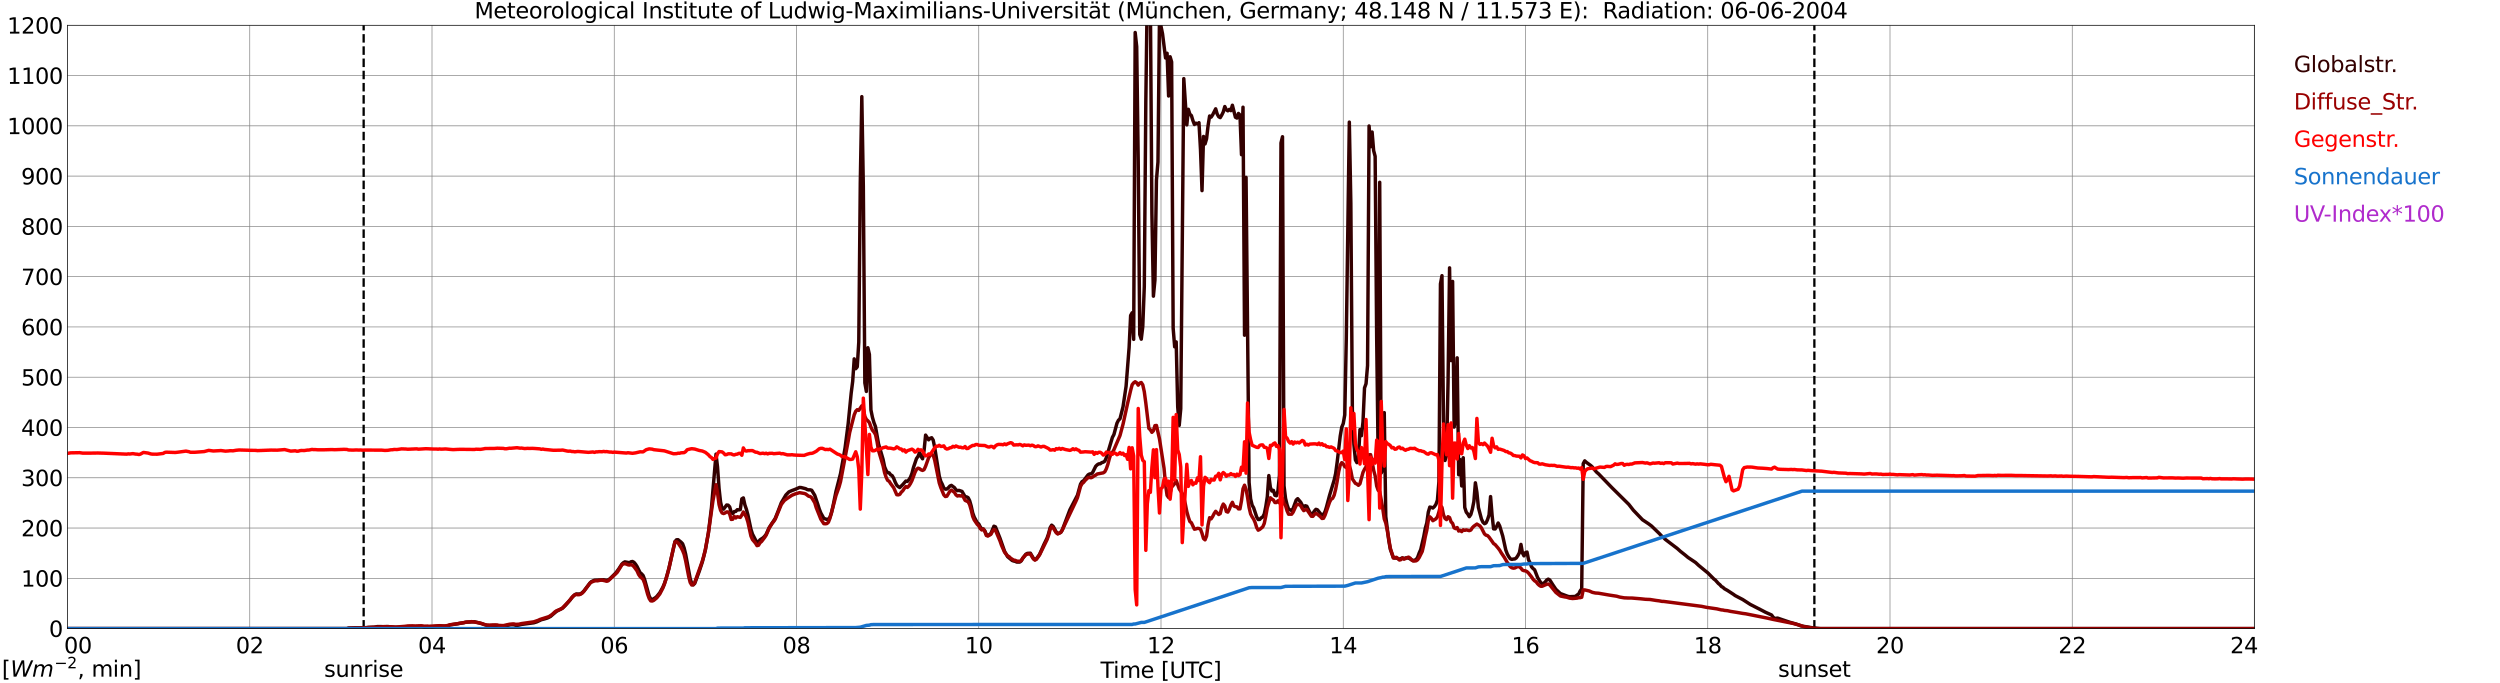 <?xml version="1.0" encoding="utf-8" standalone="no"?>
<!DOCTYPE svg PUBLIC "-//W3C//DTD SVG 1.1//EN"
  "http://www.w3.org/Graphics/SVG/1.1/DTD/svg11.dtd">
<svg xmlns:xlink="http://www.w3.org/1999/xlink" width="1085.4pt" height="296.64pt" viewBox="0 0 1085.4 296.64" xmlns="http://www.w3.org/2000/svg" version="1.1">
 <defs>
  <style type="text/css">*{stroke-linejoin: round; stroke-linecap: butt}</style>
 </defs>
 <g id="figure_1">
  <g id="patch_1">
   <path d="M 0 296.64 
L 1085.4 296.64 
L 1085.4 0 
L 0 0 
z
" style="fill: #ffffff"/>
  </g>
  <g id="axes_1">
   <g id="patch_2">
    <path d="M 29.306 272.909 
L 978.814 272.909 
L 978.814 10.976 
L 29.306 10.976 
z
" style="fill: #ffffff"/>
   </g>
   <g id="patch_3">
    <path d="M 978.814 272.909 
L 978.814 272.909 
L 978.814 10.976 
L 978.814 10.976 
z
" clip-path="url(#p44c70e7208)" style="fill: #d3d3d3; opacity: 0.25; stroke: #d3d3d3; stroke-linejoin: miter"/>
   </g>
   <g id="matplotlib.axis_1">
    <g id="xtick_1">
     <g id="line2d_1">
      <path d="M 29.306 272.909 
L 29.306 10.976 
" clip-path="url(#p44c70e7208)" style="fill: none; stroke: #808080; stroke-width: 0.3; stroke-linecap: square"/>
     </g>
     <g id="line2d_2"/>
     <g id="text_1">
      <!--    00 -->
      <g transform="translate(18.733 283.627) scale(0.095 -0.095)">
       <defs>
        <path id="DejaVuSans-20" transform="scale(0.016)"/>
        <path id="DejaVuSans-30" d="M 2034 4250 
Q 1547 4250 1301 3770 
Q 1056 3291 1056 2328 
Q 1056 1369 1301 889 
Q 1547 409 2034 409 
Q 2525 409 2770 889 
Q 3016 1369 3016 2328 
Q 3016 3291 2770 3770 
Q 2525 4250 2034 4250 
z
M 2034 4750 
Q 2819 4750 3233 4129 
Q 3647 3509 3647 2328 
Q 3647 1150 3233 529 
Q 2819 -91 2034 -91 
Q 1250 -91 836 529 
Q 422 1150 422 2328 
Q 422 3509 836 4129 
Q 1250 4750 2034 4750 
z
" transform="scale(0.016)"/>
       </defs>
       <use xlink:href="#DejaVuSans-20"/>
       <use xlink:href="#DejaVuSans-20" transform="translate(31.787 0)"/>
       <use xlink:href="#DejaVuSans-20" transform="translate(63.574 0)"/>
       <use xlink:href="#DejaVuSans-30" transform="translate(95.361 0)"/>
       <use xlink:href="#DejaVuSans-30" transform="translate(158.984 0)"/>
      </g>
     </g>
    </g>
    <g id="xtick_2">
     <g id="line2d_3">
      <path d="M 108.431 272.909 
L 108.431 10.976 
" clip-path="url(#p44c70e7208)" style="fill: none; stroke: #808080; stroke-width: 0.3; stroke-linecap: square"/>
     </g>
     <g id="line2d_4"/>
     <g id="text_2">
      <!-- 02 -->
      <g transform="translate(102.387 283.627) scale(0.095 -0.095)">
       <defs>
        <path id="DejaVuSans-32" d="M 1228 531 
L 3431 531 
L 3431 0 
L 469 0 
L 469 531 
Q 828 903 1448 1529 
Q 2069 2156 2228 2338 
Q 2531 2678 2651 2914 
Q 2772 3150 2772 3378 
Q 2772 3750 2511 3984 
Q 2250 4219 1831 4219 
Q 1534 4219 1204 4116 
Q 875 4013 500 3803 
L 500 4441 
Q 881 4594 1212 4672 
Q 1544 4750 1819 4750 
Q 2544 4750 2975 4387 
Q 3406 4025 3406 3419 
Q 3406 3131 3298 2873 
Q 3191 2616 2906 2266 
Q 2828 2175 2409 1742 
Q 1991 1309 1228 531 
z
" transform="scale(0.016)"/>
       </defs>
       <use xlink:href="#DejaVuSans-30"/>
       <use xlink:href="#DejaVuSans-32" transform="translate(63.623 0)"/>
      </g>
     </g>
    </g>
    <g id="xtick_3">
     <g id="line2d_5">
      <path d="M 187.557 272.909 
L 187.557 10.976 
" clip-path="url(#p44c70e7208)" style="fill: none; stroke: #808080; stroke-width: 0.3; stroke-linecap: square"/>
     </g>
     <g id="line2d_6"/>
     <g id="text_3">
      <!-- 04 -->
      <g transform="translate(181.513 283.627) scale(0.095 -0.095)">
       <defs>
        <path id="DejaVuSans-34" d="M 2419 4116 
L 825 1625 
L 2419 1625 
L 2419 4116 
z
M 2253 4666 
L 3047 4666 
L 3047 1625 
L 3713 1625 
L 3713 1100 
L 3047 1100 
L 3047 0 
L 2419 0 
L 2419 1100 
L 313 1100 
L 313 1709 
L 2253 4666 
z
" transform="scale(0.016)"/>
       </defs>
       <use xlink:href="#DejaVuSans-30"/>
       <use xlink:href="#DejaVuSans-34" transform="translate(63.623 0)"/>
      </g>
     </g>
    </g>
    <g id="xtick_4">
     <g id="line2d_7">
      <path d="M 266.683 272.909 
L 266.683 10.976 
" clip-path="url(#p44c70e7208)" style="fill: none; stroke: #808080; stroke-width: 0.3; stroke-linecap: square"/>
     </g>
     <g id="line2d_8"/>
     <g id="text_4">
      <!-- 06 -->
      <g transform="translate(260.638 283.627) scale(0.095 -0.095)">
       <defs>
        <path id="DejaVuSans-36" d="M 2113 2584 
Q 1688 2584 1439 2293 
Q 1191 2003 1191 1497 
Q 1191 994 1439 701 
Q 1688 409 2113 409 
Q 2538 409 2786 701 
Q 3034 994 3034 1497 
Q 3034 2003 2786 2293 
Q 2538 2584 2113 2584 
z
M 3366 4563 
L 3366 3988 
Q 3128 4100 2886 4159 
Q 2644 4219 2406 4219 
Q 1781 4219 1451 3797 
Q 1122 3375 1075 2522 
Q 1259 2794 1537 2939 
Q 1816 3084 2150 3084 
Q 2853 3084 3261 2657 
Q 3669 2231 3669 1497 
Q 3669 778 3244 343 
Q 2819 -91 2113 -91 
Q 1303 -91 875 529 
Q 447 1150 447 2328 
Q 447 3434 972 4092 
Q 1497 4750 2381 4750 
Q 2619 4750 2861 4703 
Q 3103 4656 3366 4563 
z
" transform="scale(0.016)"/>
       </defs>
       <use xlink:href="#DejaVuSans-30"/>
       <use xlink:href="#DejaVuSans-36" transform="translate(63.623 0)"/>
      </g>
     </g>
    </g>
    <g id="xtick_5">
     <g id="line2d_9">
      <path d="M 345.808 272.909 
L 345.808 10.976 
" clip-path="url(#p44c70e7208)" style="fill: none; stroke: #808080; stroke-width: 0.3; stroke-linecap: square"/>
     </g>
     <g id="line2d_10"/>
     <g id="text_5">
      <!-- 08 -->
      <g transform="translate(339.764 283.627) scale(0.095 -0.095)">
       <defs>
        <path id="DejaVuSans-38" d="M 2034 2216 
Q 1584 2216 1326 1975 
Q 1069 1734 1069 1313 
Q 1069 891 1326 650 
Q 1584 409 2034 409 
Q 2484 409 2743 651 
Q 3003 894 3003 1313 
Q 3003 1734 2745 1975 
Q 2488 2216 2034 2216 
z
M 1403 2484 
Q 997 2584 770 2862 
Q 544 3141 544 3541 
Q 544 4100 942 4425 
Q 1341 4750 2034 4750 
Q 2731 4750 3128 4425 
Q 3525 4100 3525 3541 
Q 3525 3141 3298 2862 
Q 3072 2584 2669 2484 
Q 3125 2378 3379 2068 
Q 3634 1759 3634 1313 
Q 3634 634 3220 271 
Q 2806 -91 2034 -91 
Q 1263 -91 848 271 
Q 434 634 434 1313 
Q 434 1759 690 2068 
Q 947 2378 1403 2484 
z
M 1172 3481 
Q 1172 3119 1398 2916 
Q 1625 2713 2034 2713 
Q 2441 2713 2670 2916 
Q 2900 3119 2900 3481 
Q 2900 3844 2670 4047 
Q 2441 4250 2034 4250 
Q 1625 4250 1398 4047 
Q 1172 3844 1172 3481 
z
" transform="scale(0.016)"/>
       </defs>
       <use xlink:href="#DejaVuSans-30"/>
       <use xlink:href="#DejaVuSans-38" transform="translate(63.623 0)"/>
      </g>
     </g>
    </g>
    <g id="xtick_6">
     <g id="line2d_11">
      <path d="M 424.934 272.909 
L 424.934 10.976 
" clip-path="url(#p44c70e7208)" style="fill: none; stroke: #808080; stroke-width: 0.3; stroke-linecap: square"/>
     </g>
     <g id="line2d_12"/>
     <g id="text_6">
      <!-- 10 -->
      <g transform="translate(418.89 283.627) scale(0.095 -0.095)">
       <defs>
        <path id="DejaVuSans-31" d="M 794 531 
L 1825 531 
L 1825 4091 
L 703 3866 
L 703 4441 
L 1819 4666 
L 2450 4666 
L 2450 531 
L 3481 531 
L 3481 0 
L 794 0 
L 794 531 
z
" transform="scale(0.016)"/>
       </defs>
       <use xlink:href="#DejaVuSans-31"/>
       <use xlink:href="#DejaVuSans-30" transform="translate(63.623 0)"/>
      </g>
     </g>
    </g>
    <g id="xtick_7">
     <g id="line2d_13">
      <path d="M 504.06 272.909 
L 504.06 10.976 
" clip-path="url(#p44c70e7208)" style="fill: none; stroke: #808080; stroke-width: 0.3; stroke-linecap: square"/>
     </g>
     <g id="line2d_14"/>
     <g id="text_7">
      <!-- 12 -->
      <g transform="translate(498.015 283.627) scale(0.095 -0.095)">
       <use xlink:href="#DejaVuSans-31"/>
       <use xlink:href="#DejaVuSans-32" transform="translate(63.623 0)"/>
      </g>
     </g>
    </g>
    <g id="xtick_8">
     <g id="line2d_15">
      <path d="M 583.185 272.909 
L 583.185 10.976 
" clip-path="url(#p44c70e7208)" style="fill: none; stroke: #808080; stroke-width: 0.3; stroke-linecap: square"/>
     </g>
     <g id="line2d_16"/>
     <g id="text_8">
      <!-- 14 -->
      <g transform="translate(577.141 283.627) scale(0.095 -0.095)">
       <use xlink:href="#DejaVuSans-31"/>
       <use xlink:href="#DejaVuSans-34" transform="translate(63.623 0)"/>
      </g>
     </g>
    </g>
    <g id="xtick_9">
     <g id="line2d_17">
      <path d="M 662.311 272.909 
L 662.311 10.976 
" clip-path="url(#p44c70e7208)" style="fill: none; stroke: #808080; stroke-width: 0.3; stroke-linecap: square"/>
     </g>
     <g id="line2d_18"/>
     <g id="text_9">
      <!-- 16 -->
      <g transform="translate(656.267 283.627) scale(0.095 -0.095)">
       <use xlink:href="#DejaVuSans-31"/>
       <use xlink:href="#DejaVuSans-36" transform="translate(63.623 0)"/>
      </g>
     </g>
    </g>
    <g id="xtick_10">
     <g id="line2d_19">
      <path d="M 741.437 272.909 
L 741.437 10.976 
" clip-path="url(#p44c70e7208)" style="fill: none; stroke: #808080; stroke-width: 0.3; stroke-linecap: square"/>
     </g>
     <g id="line2d_20"/>
     <g id="text_10">
      <!-- 18 -->
      <g transform="translate(735.392 283.627) scale(0.095 -0.095)">
       <use xlink:href="#DejaVuSans-31"/>
       <use xlink:href="#DejaVuSans-38" transform="translate(63.623 0)"/>
      </g>
     </g>
    </g>
    <g id="xtick_11">
     <g id="line2d_21">
      <path d="M 820.562 272.909 
L 820.562 10.976 
" clip-path="url(#p44c70e7208)" style="fill: none; stroke: #808080; stroke-width: 0.3; stroke-linecap: square"/>
     </g>
     <g id="line2d_22"/>
     <g id="text_11">
      <!-- 20 -->
      <g transform="translate(814.518 283.627) scale(0.095 -0.095)">
       <use xlink:href="#DejaVuSans-32"/>
       <use xlink:href="#DejaVuSans-30" transform="translate(63.623 0)"/>
      </g>
     </g>
    </g>
    <g id="xtick_12">
     <g id="line2d_23">
      <path d="M 899.688 272.909 
L 899.688 10.976 
" clip-path="url(#p44c70e7208)" style="fill: none; stroke: #808080; stroke-width: 0.3; stroke-linecap: square"/>
     </g>
     <g id="line2d_24"/>
     <g id="text_12">
      <!-- 22 -->
      <g transform="translate(893.644 283.627) scale(0.095 -0.095)">
       <use xlink:href="#DejaVuSans-32"/>
       <use xlink:href="#DejaVuSans-32" transform="translate(63.623 0)"/>
      </g>
     </g>
    </g>
    <g id="xtick_13">
     <g id="line2d_25">
      <path d="M 978.814 272.909 
L 978.814 10.976 
" clip-path="url(#p44c70e7208)" style="fill: none; stroke: #808080; stroke-width: 0.3; stroke-linecap: square"/>
     </g>
     <g id="line2d_26"/>
     <g id="text_13">
      <!-- 24    -->
      <g transform="translate(968.241 283.627) scale(0.095 -0.095)">
       <use xlink:href="#DejaVuSans-32"/>
       <use xlink:href="#DejaVuSans-34" transform="translate(63.623 0)"/>
       <use xlink:href="#DejaVuSans-20" transform="translate(127.246 0)"/>
       <use xlink:href="#DejaVuSans-20" transform="translate(159.033 0)"/>
       <use xlink:href="#DejaVuSans-20" transform="translate(190.82 0)"/>
      </g>
     </g>
    </g>
    <g id="text_14">
     <!-- Time [UTC] -->
     <g transform="translate(477.806 294.322) scale(0.095 -0.095)">
      <defs>
       <path id="DejaVuSans-54" d="M -19 4666 
L 3928 4666 
L 3928 4134 
L 2272 4134 
L 2272 0 
L 1638 0 
L 1638 4134 
L -19 4134 
L -19 4666 
z
" transform="scale(0.016)"/>
       <path id="DejaVuSans-69" d="M 603 3500 
L 1178 3500 
L 1178 0 
L 603 0 
L 603 3500 
z
M 603 4863 
L 1178 4863 
L 1178 4134 
L 603 4134 
L 603 4863 
z
" transform="scale(0.016)"/>
       <path id="DejaVuSans-6d" d="M 3328 2828 
Q 3544 3216 3844 3400 
Q 4144 3584 4550 3584 
Q 5097 3584 5394 3201 
Q 5691 2819 5691 2113 
L 5691 0 
L 5113 0 
L 5113 2094 
Q 5113 2597 4934 2840 
Q 4756 3084 4391 3084 
Q 3944 3084 3684 2787 
Q 3425 2491 3425 1978 
L 3425 0 
L 2847 0 
L 2847 2094 
Q 2847 2600 2669 2842 
Q 2491 3084 2119 3084 
Q 1678 3084 1418 2786 
Q 1159 2488 1159 1978 
L 1159 0 
L 581 0 
L 581 3500 
L 1159 3500 
L 1159 2956 
Q 1356 3278 1631 3431 
Q 1906 3584 2284 3584 
Q 2666 3584 2933 3390 
Q 3200 3197 3328 2828 
z
" transform="scale(0.016)"/>
       <path id="DejaVuSans-65" d="M 3597 1894 
L 3597 1613 
L 953 1613 
Q 991 1019 1311 708 
Q 1631 397 2203 397 
Q 2534 397 2845 478 
Q 3156 559 3463 722 
L 3463 178 
Q 3153 47 2828 -22 
Q 2503 -91 2169 -91 
Q 1331 -91 842 396 
Q 353 884 353 1716 
Q 353 2575 817 3079 
Q 1281 3584 2069 3584 
Q 2775 3584 3186 3129 
Q 3597 2675 3597 1894 
z
M 3022 2063 
Q 3016 2534 2758 2815 
Q 2500 3097 2075 3097 
Q 1594 3097 1305 2825 
Q 1016 2553 972 2059 
L 3022 2063 
z
" transform="scale(0.016)"/>
       <path id="DejaVuSans-5b" d="M 550 4863 
L 1875 4863 
L 1875 4416 
L 1125 4416 
L 1125 -397 
L 1875 -397 
L 1875 -844 
L 550 -844 
L 550 4863 
z
" transform="scale(0.016)"/>
       <path id="DejaVuSans-55" d="M 556 4666 
L 1191 4666 
L 1191 1831 
Q 1191 1081 1462 751 
Q 1734 422 2344 422 
Q 2950 422 3222 751 
Q 3494 1081 3494 1831 
L 3494 4666 
L 4128 4666 
L 4128 1753 
Q 4128 841 3676 375 
Q 3225 -91 2344 -91 
Q 1459 -91 1007 375 
Q 556 841 556 1753 
L 556 4666 
z
" transform="scale(0.016)"/>
       <path id="DejaVuSans-43" d="M 4122 4306 
L 4122 3641 
Q 3803 3938 3442 4084 
Q 3081 4231 2675 4231 
Q 1875 4231 1450 3742 
Q 1025 3253 1025 2328 
Q 1025 1406 1450 917 
Q 1875 428 2675 428 
Q 3081 428 3442 575 
Q 3803 722 4122 1019 
L 4122 359 
Q 3791 134 3420 21 
Q 3050 -91 2638 -91 
Q 1578 -91 968 557 
Q 359 1206 359 2328 
Q 359 3453 968 4101 
Q 1578 4750 2638 4750 
Q 3056 4750 3426 4639 
Q 3797 4528 4122 4306 
z
" transform="scale(0.016)"/>
       <path id="DejaVuSans-5d" d="M 1947 4863 
L 1947 -844 
L 622 -844 
L 622 -397 
L 1369 -397 
L 1369 4416 
L 622 4416 
L 622 4863 
L 1947 4863 
z
" transform="scale(0.016)"/>
      </defs>
      <use xlink:href="#DejaVuSans-54"/>
      <use xlink:href="#DejaVuSans-69" transform="translate(57.959 0)"/>
      <use xlink:href="#DejaVuSans-6d" transform="translate(85.742 0)"/>
      <use xlink:href="#DejaVuSans-65" transform="translate(183.154 0)"/>
      <use xlink:href="#DejaVuSans-20" transform="translate(244.678 0)"/>
      <use xlink:href="#DejaVuSans-5b" transform="translate(276.465 0)"/>
      <use xlink:href="#DejaVuSans-55" transform="translate(315.479 0)"/>
      <use xlink:href="#DejaVuSans-54" transform="translate(388.672 0)"/>
      <use xlink:href="#DejaVuSans-43" transform="translate(443.881 0)"/>
      <use xlink:href="#DejaVuSans-5d" transform="translate(513.705 0)"/>
     </g>
    </g>
   </g>
   <g id="matplotlib.axis_2">
    <g id="ytick_1">
     <g id="line2d_27">
      <path d="M 29.306 272.909 
L 978.814 272.909 
" clip-path="url(#p44c70e7208)" style="fill: none; stroke: #808080; stroke-width: 0.3; stroke-linecap: square"/>
     </g>
     <g id="line2d_28"/>
     <g id="text_15">
      <!-- 0 -->
      <g transform="translate(21.261 276.518) scale(0.095 -0.095)">
       <use xlink:href="#DejaVuSans-30"/>
      </g>
     </g>
    </g>
    <g id="ytick_2">
     <g id="line2d_29">
      <path d="M 29.306 251.081 
L 978.814 251.081 
" clip-path="url(#p44c70e7208)" style="fill: none; stroke: #808080; stroke-width: 0.3; stroke-linecap: square"/>
     </g>
     <g id="line2d_30"/>
     <g id="text_16">
      <!-- 100 -->
      <g transform="translate(9.173 254.69) scale(0.095 -0.095)">
       <use xlink:href="#DejaVuSans-31"/>
       <use xlink:href="#DejaVuSans-30" transform="translate(63.623 0)"/>
       <use xlink:href="#DejaVuSans-30" transform="translate(127.246 0)"/>
      </g>
     </g>
    </g>
    <g id="ytick_3">
     <g id="line2d_31">
      <path d="M 29.306 229.253 
L 978.814 229.253 
" clip-path="url(#p44c70e7208)" style="fill: none; stroke: #808080; stroke-width: 0.3; stroke-linecap: square"/>
     </g>
     <g id="line2d_32"/>
     <g id="text_17">
      <!-- 200 -->
      <g transform="translate(9.173 232.863) scale(0.095 -0.095)">
       <use xlink:href="#DejaVuSans-32"/>
       <use xlink:href="#DejaVuSans-30" transform="translate(63.623 0)"/>
       <use xlink:href="#DejaVuSans-30" transform="translate(127.246 0)"/>
      </g>
     </g>
    </g>
    <g id="ytick_4">
     <g id="line2d_33">
      <path d="M 29.306 207.426 
L 978.814 207.426 
" clip-path="url(#p44c70e7208)" style="fill: none; stroke: #808080; stroke-width: 0.3; stroke-linecap: square"/>
     </g>
     <g id="line2d_34"/>
     <g id="text_18">
      <!-- 300 -->
      <g transform="translate(9.173 211.035) scale(0.095 -0.095)">
       <defs>
        <path id="DejaVuSans-33" d="M 2597 2516 
Q 3050 2419 3304 2112 
Q 3559 1806 3559 1356 
Q 3559 666 3084 287 
Q 2609 -91 1734 -91 
Q 1441 -91 1130 -33 
Q 819 25 488 141 
L 488 750 
Q 750 597 1062 519 
Q 1375 441 1716 441 
Q 2309 441 2620 675 
Q 2931 909 2931 1356 
Q 2931 1769 2642 2001 
Q 2353 2234 1838 2234 
L 1294 2234 
L 1294 2753 
L 1863 2753 
Q 2328 2753 2575 2939 
Q 2822 3125 2822 3475 
Q 2822 3834 2567 4026 
Q 2313 4219 1838 4219 
Q 1578 4219 1281 4162 
Q 984 4106 628 3988 
L 628 4550 
Q 988 4650 1302 4700 
Q 1616 4750 1894 4750 
Q 2613 4750 3031 4423 
Q 3450 4097 3450 3541 
Q 3450 3153 3228 2886 
Q 3006 2619 2597 2516 
z
" transform="scale(0.016)"/>
       </defs>
       <use xlink:href="#DejaVuSans-33"/>
       <use xlink:href="#DejaVuSans-30" transform="translate(63.623 0)"/>
       <use xlink:href="#DejaVuSans-30" transform="translate(127.246 0)"/>
      </g>
     </g>
    </g>
    <g id="ytick_5">
     <g id="line2d_35">
      <path d="M 29.306 185.598 
L 978.814 185.598 
" clip-path="url(#p44c70e7208)" style="fill: none; stroke: #808080; stroke-width: 0.3; stroke-linecap: square"/>
     </g>
     <g id="line2d_36"/>
     <g id="text_19">
      <!-- 400 -->
      <g transform="translate(9.173 189.207) scale(0.095 -0.095)">
       <use xlink:href="#DejaVuSans-34"/>
       <use xlink:href="#DejaVuSans-30" transform="translate(63.623 0)"/>
       <use xlink:href="#DejaVuSans-30" transform="translate(127.246 0)"/>
      </g>
     </g>
    </g>
    <g id="ytick_6">
     <g id="line2d_37">
      <path d="M 29.306 163.77 
L 978.814 163.77 
" clip-path="url(#p44c70e7208)" style="fill: none; stroke: #808080; stroke-width: 0.3; stroke-linecap: square"/>
     </g>
     <g id="line2d_38"/>
     <g id="text_20">
      <!-- 500 -->
      <g transform="translate(9.173 167.379) scale(0.095 -0.095)">
       <defs>
        <path id="DejaVuSans-35" d="M 691 4666 
L 3169 4666 
L 3169 4134 
L 1269 4134 
L 1269 2991 
Q 1406 3038 1543 3061 
Q 1681 3084 1819 3084 
Q 2600 3084 3056 2656 
Q 3513 2228 3513 1497 
Q 3513 744 3044 326 
Q 2575 -91 1722 -91 
Q 1428 -91 1123 -41 
Q 819 9 494 109 
L 494 744 
Q 775 591 1075 516 
Q 1375 441 1709 441 
Q 2250 441 2565 725 
Q 2881 1009 2881 1497 
Q 2881 1984 2565 2268 
Q 2250 2553 1709 2553 
Q 1456 2553 1204 2497 
Q 953 2441 691 2322 
L 691 4666 
z
" transform="scale(0.016)"/>
       </defs>
       <use xlink:href="#DejaVuSans-35"/>
       <use xlink:href="#DejaVuSans-30" transform="translate(63.623 0)"/>
       <use xlink:href="#DejaVuSans-30" transform="translate(127.246 0)"/>
      </g>
     </g>
    </g>
    <g id="ytick_7">
     <g id="line2d_39">
      <path d="M 29.306 141.942 
L 978.814 141.942 
" clip-path="url(#p44c70e7208)" style="fill: none; stroke: #808080; stroke-width: 0.3; stroke-linecap: square"/>
     </g>
     <g id="line2d_40"/>
     <g id="text_21">
      <!-- 600 -->
      <g transform="translate(9.173 145.551) scale(0.095 -0.095)">
       <use xlink:href="#DejaVuSans-36"/>
       <use xlink:href="#DejaVuSans-30" transform="translate(63.623 0)"/>
       <use xlink:href="#DejaVuSans-30" transform="translate(127.246 0)"/>
      </g>
     </g>
    </g>
    <g id="ytick_8">
     <g id="line2d_41">
      <path d="M 29.306 120.114 
L 978.814 120.114 
" clip-path="url(#p44c70e7208)" style="fill: none; stroke: #808080; stroke-width: 0.3; stroke-linecap: square"/>
     </g>
     <g id="line2d_42"/>
     <g id="text_22">
      <!-- 700 -->
      <g transform="translate(9.173 123.724) scale(0.095 -0.095)">
       <defs>
        <path id="DejaVuSans-37" d="M 525 4666 
L 3525 4666 
L 3525 4397 
L 1831 0 
L 1172 0 
L 2766 4134 
L 525 4134 
L 525 4666 
z
" transform="scale(0.016)"/>
       </defs>
       <use xlink:href="#DejaVuSans-37"/>
       <use xlink:href="#DejaVuSans-30" transform="translate(63.623 0)"/>
       <use xlink:href="#DejaVuSans-30" transform="translate(127.246 0)"/>
      </g>
     </g>
    </g>
    <g id="ytick_9">
     <g id="line2d_43">
      <path d="M 29.306 98.287 
L 978.814 98.287 
" clip-path="url(#p44c70e7208)" style="fill: none; stroke: #808080; stroke-width: 0.3; stroke-linecap: square"/>
     </g>
     <g id="line2d_44"/>
     <g id="text_23">
      <!-- 800 -->
      <g transform="translate(9.173 101.896) scale(0.095 -0.095)">
       <use xlink:href="#DejaVuSans-38"/>
       <use xlink:href="#DejaVuSans-30" transform="translate(63.623 0)"/>
       <use xlink:href="#DejaVuSans-30" transform="translate(127.246 0)"/>
      </g>
     </g>
    </g>
    <g id="ytick_10">
     <g id="line2d_45">
      <path d="M 29.306 76.459 
L 978.814 76.459 
" clip-path="url(#p44c70e7208)" style="fill: none; stroke: #808080; stroke-width: 0.3; stroke-linecap: square"/>
     </g>
     <g id="line2d_46"/>
     <g id="text_24">
      <!-- 900 -->
      <g transform="translate(9.173 80.068) scale(0.095 -0.095)">
       <defs>
        <path id="DejaVuSans-39" d="M 703 97 
L 703 672 
Q 941 559 1184 500 
Q 1428 441 1663 441 
Q 2288 441 2617 861 
Q 2947 1281 2994 2138 
Q 2813 1869 2534 1725 
Q 2256 1581 1919 1581 
Q 1219 1581 811 2004 
Q 403 2428 403 3163 
Q 403 3881 828 4315 
Q 1253 4750 1959 4750 
Q 2769 4750 3195 4129 
Q 3622 3509 3622 2328 
Q 3622 1225 3098 567 
Q 2575 -91 1691 -91 
Q 1453 -91 1209 -44 
Q 966 3 703 97 
z
M 1959 2075 
Q 2384 2075 2632 2365 
Q 2881 2656 2881 3163 
Q 2881 3666 2632 3958 
Q 2384 4250 1959 4250 
Q 1534 4250 1286 3958 
Q 1038 3666 1038 3163 
Q 1038 2656 1286 2365 
Q 1534 2075 1959 2075 
z
" transform="scale(0.016)"/>
       </defs>
       <use xlink:href="#DejaVuSans-39"/>
       <use xlink:href="#DejaVuSans-30" transform="translate(63.623 0)"/>
       <use xlink:href="#DejaVuSans-30" transform="translate(127.246 0)"/>
      </g>
     </g>
    </g>
    <g id="ytick_11">
     <g id="line2d_47">
      <path d="M 29.306 54.631 
L 978.814 54.631 
" clip-path="url(#p44c70e7208)" style="fill: none; stroke: #808080; stroke-width: 0.3; stroke-linecap: square"/>
     </g>
     <g id="line2d_48"/>
     <g id="text_25">
      <!-- 1000 -->
      <g transform="translate(3.128 58.24) scale(0.095 -0.095)">
       <use xlink:href="#DejaVuSans-31"/>
       <use xlink:href="#DejaVuSans-30" transform="translate(63.623 0)"/>
       <use xlink:href="#DejaVuSans-30" transform="translate(127.246 0)"/>
       <use xlink:href="#DejaVuSans-30" transform="translate(190.869 0)"/>
      </g>
     </g>
    </g>
    <g id="ytick_12">
     <g id="line2d_49">
      <path d="M 29.306 32.803 
L 978.814 32.803 
" clip-path="url(#p44c70e7208)" style="fill: none; stroke: #808080; stroke-width: 0.3; stroke-linecap: square"/>
     </g>
     <g id="line2d_50"/>
     <g id="text_26">
      <!-- 1100 -->
      <g transform="translate(3.128 36.413) scale(0.095 -0.095)">
       <use xlink:href="#DejaVuSans-31"/>
       <use xlink:href="#DejaVuSans-31" transform="translate(63.623 0)"/>
       <use xlink:href="#DejaVuSans-30" transform="translate(127.246 0)"/>
       <use xlink:href="#DejaVuSans-30" transform="translate(190.869 0)"/>
      </g>
     </g>
    </g>
    <g id="ytick_13">
     <g id="line2d_51">
      <path d="M 29.306 10.976 
L 978.814 10.976 
" clip-path="url(#p44c70e7208)" style="fill: none; stroke: #808080; stroke-width: 0.3; stroke-linecap: square"/>
     </g>
     <g id="line2d_52"/>
     <g id="text_27">
      <!-- 1200 -->
      <g transform="translate(3.128 14.585) scale(0.095 -0.095)">
       <use xlink:href="#DejaVuSans-31"/>
       <use xlink:href="#DejaVuSans-32" transform="translate(63.623 0)"/>
       <use xlink:href="#DejaVuSans-30" transform="translate(127.246 0)"/>
       <use xlink:href="#DejaVuSans-30" transform="translate(190.869 0)"/>
      </g>
     </g>
    </g>
   </g>
   <g id="line2d_53">
    <path d="M 157.885 272.909 
L 157.885 10.976 
" clip-path="url(#p44c70e7208)" style="fill: none; stroke-dasharray: 3.7,1.6; stroke-dashoffset: 0; stroke: #000000"/>
   </g>
   <g id="line2d_54">
    <path d="M 787.725 272.909 
L 787.725 10.976 
" clip-path="url(#p44c70e7208)" style="fill: none; stroke-dasharray: 3.7,1.6; stroke-dashoffset: 0; stroke: #000000"/>
   </g>
   <g id="line2d_55">
    <path d="M 29.306 272.909 
L 150.632 272.909 
L 151.291 272.651 
L 153.929 272.57 
L 155.247 272.57 
L 159.204 272.488 
L 159.863 272.365 
L 162.501 272.282 
L 163.819 272.038 
L 165.138 272.038 
L 166.457 272.079 
L 168.435 272.038 
L 171.732 272.365 
L 173.051 272.365 
L 175.029 272.365 
L 177.007 272.038 
L 178.985 271.996 
L 180.304 272.079 
L 182.941 271.916 
L 184.26 272.16 
L 186.898 272.079 
L 187.557 272.119 
L 190.854 271.791 
L 193.492 271.874 
L 194.151 271.752 
L 195.47 271.3 
L 198.767 270.809 
L 200.085 270.562 
L 201.404 270.359 
L 202.063 270.154 
L 203.382 270.071 
L 206.02 269.949 
L 209.317 270.809 
L 211.295 271.505 
L 212.614 271.628 
L 213.932 271.505 
L 215.91 271.588 
L 217.889 271.874 
L 219.207 271.71 
L 221.845 271.219 
L 223.164 271.259 
L 223.823 271.464 
L 224.482 271.505 
L 225.142 271.422 
L 226.461 271.095 
L 231.736 270.399 
L 233.054 269.99 
L 235.033 269.047 
L 236.351 268.72 
L 237.67 268.312 
L 238.989 267.655 
L 240.308 266.509 
L 241.626 265.402 
L 244.264 264.012 
L 245.583 262.7 
L 247.561 260.447 
L 248.22 259.507 
L 249.539 258.195 
L 250.198 257.867 
L 251.517 257.909 
L 252.176 257.745 
L 252.836 257.254 
L 253.495 256.599 
L 256.133 253.118 
L 256.792 252.504 
L 258.111 251.889 
L 262.067 251.725 
L 263.386 251.93 
L 264.045 251.766 
L 264.705 251.356 
L 267.342 248.776 
L 268.661 246.975 
L 269.98 244.928 
L 270.639 244.312 
L 271.298 243.943 
L 273.277 244.312 
L 273.936 243.904 
L 274.595 243.78 
L 275.255 244.149 
L 275.914 244.928 
L 276.573 245.952 
L 277.892 248.612 
L 278.552 249.145 
L 279.211 249.883 
L 279.87 251.603 
L 281.849 258.81 
L 282.508 259.998 
L 283.167 260.325 
L 284.486 259.548 
L 285.145 258.974 
L 286.464 257.335 
L 287.783 254.96 
L 288.442 253.404 
L 289.102 251.52 
L 290.42 246.729 
L 293.058 235.099 
L 293.717 234.361 
L 294.377 234.32 
L 295.696 235.385 
L 296.355 236.081 
L 297.014 237.884 
L 297.674 240.586 
L 299.652 251.234 
L 300.311 253.281 
L 300.971 253.936 
L 301.63 253.281 
L 303.608 247.957 
L 304.927 243.985 
L 306.246 238.744 
L 307.564 231.29 
L 308.883 220.437 
L 310.861 197.175 
L 311.521 202.746 
L 312.18 212.001 
L 312.839 217.979 
L 313.499 220.887 
L 314.158 221.053 
L 315.477 219.25 
L 316.136 219.333 
L 316.796 220.068 
L 317.455 222.362 
L 318.114 222.976 
L 318.774 222.116 
L 319.433 222.035 
L 320.093 221.297 
L 320.752 221.38 
L 321.411 221.216 
L 322.071 216.589 
L 322.73 216.178 
L 323.39 219.169 
L 324.049 221.092 
L 324.708 223.55 
L 326.027 229.775 
L 326.686 231.864 
L 328.005 234.402 
L 328.665 235.468 
L 329.324 235.221 
L 329.983 234.361 
L 331.302 233.501 
L 331.961 232.846 
L 332.621 231.986 
L 333.94 229.079 
L 335.918 226.088 
L 336.577 225.065 
L 337.896 221.747 
L 339.215 218.267 
L 341.193 214.908 
L 342.512 213.557 
L 343.83 212.983 
L 345.149 212.492 
L 347.127 211.632 
L 347.787 211.673 
L 349.765 212.164 
L 350.424 212.533 
L 351.083 212.697 
L 351.743 212.655 
L 352.402 212.861 
L 353.721 215.032 
L 355.04 218.922 
L 355.699 221.011 
L 356.359 222.69 
L 357.677 225.065 
L 358.996 225.516 
L 359.655 225.392 
L 360.315 224.573 
L 360.974 222.731 
L 361.634 219.863 
L 362.952 213.312 
L 364.93 205.572 
L 366.249 198.201 
L 366.909 194.351 
L 368.227 184.111 
L 369.546 170.72 
L 370.206 165.521 
L 370.865 155.814 
L 371.524 160.072 
L 372.184 159.295 
L 372.843 148.565 
L 373.502 79.273 
L 374.162 41.967 
L 374.821 80.829 
L 375.481 166.256 
L 376.14 169.943 
L 376.799 150.981 
L 377.459 153.93 
L 378.118 177.969 
L 378.777 181.204 
L 379.437 183.498 
L 380.096 185.218 
L 381.415 192.672 
L 383.393 199.428 
L 384.053 202.665 
L 384.712 204.219 
L 385.371 205.245 
L 386.031 205.284 
L 386.69 206.144 
L 387.349 206.513 
L 388.009 207.659 
L 388.668 209.34 
L 389.328 210.649 
L 389.987 211.263 
L 390.646 211.673 
L 391.965 210.364 
L 393.284 208.849 
L 393.943 209.012 
L 394.603 208.275 
L 395.262 207.251 
L 395.921 205.572 
L 396.581 202.992 
L 397.899 199.1 
L 398.559 198.16 
L 399.218 196.481 
L 399.878 198.16 
L 400.537 199.183 
L 401.196 195.58 
L 401.856 188.905 
L 403.175 190.952 
L 403.834 190.295 
L 404.493 190.051 
L 405.153 191.074 
L 405.812 194.268 
L 407.79 206.718 
L 408.45 208.971 
L 409.109 210.281 
L 409.768 211.878 
L 410.428 212.37 
L 411.087 212.328 
L 411.746 211.756 
L 412.406 211.018 
L 413.065 210.732 
L 414.384 211.715 
L 415.043 212.655 
L 415.703 213.024 
L 416.362 212.902 
L 417.681 213.352 
L 419 215.646 
L 419.659 215.729 
L 420.318 216.056 
L 420.978 217.366 
L 421.637 219.66 
L 422.297 222.648 
L 422.956 224.493 
L 424.275 226.948 
L 424.934 227.481 
L 425.593 228.751 
L 426.253 229.692 
L 426.912 229.653 
L 427.572 230.471 
L 428.231 232.108 
L 428.89 232.477 
L 429.55 232.15 
L 430.209 231.576 
L 431.528 228.463 
L 432.187 228.751 
L 434.165 233.706 
L 435.484 237.474 
L 436.144 239.357 
L 437.462 241.691 
L 439.44 243.33 
L 440.1 243.574 
L 440.759 243.699 
L 441.419 244.026 
L 442.737 244.026 
L 443.397 243.494 
L 444.056 242.348 
L 445.375 240.628 
L 446.034 240.259 
L 447.353 240.176 
L 448.672 242.429 
L 449.331 242.961 
L 449.991 242.551 
L 451.309 240.75 
L 453.287 236.286 
L 454.606 233.584 
L 455.266 231.659 
L 455.925 229.12 
L 456.584 228.013 
L 457.244 228.546 
L 458.563 230.962 
L 459.222 231.659 
L 459.881 231.454 
L 460.541 231.126 
L 461.2 230.102 
L 464.497 221.339 
L 467.794 214.991 
L 469.113 210.2 
L 469.772 209.093 
L 470.431 208.724 
L 472.409 206.144 
L 473.069 205.775 
L 473.728 205.736 
L 474.388 205.121 
L 475.706 202.46 
L 476.366 201.805 
L 477.025 201.395 
L 477.685 201.353 
L 478.344 200.862 
L 479.003 200.657 
L 479.663 200.207 
L 480.322 198.732 
L 482.96 189.887 
L 483.619 188.658 
L 484.938 183.745 
L 485.597 182.433 
L 486.256 181.819 
L 487.575 176.576 
L 488.894 167.732 
L 490.213 150.9 
L 490.872 136.976 
L 491.532 135.789 
L 492.191 147.336 
L 492.85 14.119 
L 493.51 20.261 
L 494.169 70.059 
L 494.828 145.208 
L 495.488 147.255 
L 496.147 141.809 
L 496.807 124.484 
L 497.466 44.217 
L 498.065 -1 
M 498.828 -1 
L 499.444 0.071 
L 500.103 92.461 
L 500.763 128.581 
L 501.422 121.618 
L 502.082 78.21 
L 502.741 70.345 
L 503.4 7.114 
L 504.06 11.414 
L 504.719 14.649 
L 506.038 25.175 
L 506.697 23.127 
L 507.357 41.679 
L 508.016 24.642 
L 508.675 26.895 
L 509.335 142.505 
L 509.994 150.573 
L 510.654 148.443 
L 511.313 176.701 
L 511.972 184.685 
L 512.632 177.478 
L 513.95 34.144 
L 515.269 54.21 
L 515.929 47.454 
L 516.588 49.582 
L 517.247 50.157 
L 517.907 52.326 
L 518.566 54.046 
L 519.226 53.474 
L 519.885 53.802 
L 520.544 53.269 
L 521.204 64.899 
L 521.863 82.754 
L 522.522 59.248 
L 523.182 62.483 
L 523.841 60.271 
L 524.501 54.537 
L 525.16 50.362 
L 525.819 50.853 
L 526.479 49.871 
L 527.797 47.249 
L 528.457 49.502 
L 529.116 50.689 
L 529.776 51.058 
L 530.435 49.951 
L 531.094 48.6 
L 531.754 46.265 
L 532.413 47.657 
L 533.073 48.109 
L 533.732 47.494 
L 534.391 48.026 
L 535.051 45.693 
L 536.369 50.894 
L 537.029 51.261 
L 537.688 49.255 
L 538.348 49.91 
L 539.007 67.152 
L 539.666 46.553 
L 540.326 145.535 
L 540.985 77.022 
L 542.304 209.421 
L 542.963 216.589 
L 543.623 219.333 
L 544.282 220.479 
L 545.601 224.451 
L 546.26 225.556 
L 546.919 225.516 
L 547.579 224.82 
L 548.238 224.451 
L 548.898 223.139 
L 549.557 219.946 
L 550.216 215.646 
L 550.876 206.472 
L 551.535 211.551 
L 552.195 213.188 
L 552.854 212.902 
L 553.513 215.032 
L 554.173 215.235 
L 554.832 213.024 
L 555.491 206.349 
L 556.151 62.074 
L 556.81 59.37 
L 557.47 210.935 
L 558.129 216.384 
L 558.788 219.127 
L 559.448 221.053 
L 560.766 221.666 
L 561.426 220.723 
L 562.745 217.119 
L 563.404 216.506 
L 564.723 218.062 
L 565.382 219.333 
L 566.042 220.151 
L 566.701 219.577 
L 567.36 219.782 
L 568.679 222.484 
L 569.338 223.139 
L 569.998 222.936 
L 570.657 221.871 
L 571.317 221.133 
L 571.976 221.339 
L 573.295 223.017 
L 573.954 223.672 
L 574.613 223.303 
L 575.273 222.157 
L 575.932 220.029 
L 577.251 215.032 
L 579.229 208.48 
L 579.889 205.531 
L 580.548 200.615 
L 581.867 189.354 
L 582.526 185.465 
L 583.185 183.908 
L 583.845 180.141 
L 584.504 147.091 
L 585.823 53.022 
L 586.482 88.283 
L 587.142 177.805 
L 587.801 192.917 
L 588.46 199.674 
L 589.12 200.862 
L 589.779 198.937 
L 590.439 186.528 
L 591.098 189.149 
L 591.757 183.212 
L 592.417 168.428 
L 593.076 166.584 
L 593.736 158.721 
L 594.395 54.701 
L 595.054 63.712 
L 595.714 57.323 
L 596.373 65.349 
L 597.032 67.889 
L 597.692 146.395 
L 598.351 199.552 
L 599.011 79.15 
L 599.67 205.367 
L 600.329 203.689 
L 600.989 179.156 
L 601.648 224.246 
L 602.967 234.771 
L 603.626 238.497 
L 604.945 242.101 
L 605.604 242.306 
L 606.264 242.265 
L 607.582 242.797 
L 608.901 242.184 
L 609.561 242.592 
L 610.22 242.223 
L 611.539 242.265 
L 613.517 243.411 
L 614.836 242.961 
L 615.495 241.937 
L 616.154 240.095 
L 616.814 238.62 
L 618.133 232.968 
L 618.792 229.406 
L 619.451 227.073 
L 620.111 222.362 
L 620.77 220.151 
L 621.429 220.273 
L 622.089 220.559 
L 622.748 219.946 
L 623.408 219.003 
L 624.067 217.161 
L 624.726 209.052 
L 625.386 123.258 
L 626.045 119.693 
L 626.705 182.721 
L 627.364 199.919 
L 628.023 197.749 
L 628.683 165.848 
L 629.342 116.295 
L 630.001 156.552 
L 630.661 122.192 
L 631.32 185.423 
L 631.98 181.9 
L 632.639 155.364 
L 633.298 206.105 
L 633.958 199.552 
L 634.617 210.977 
L 635.276 198.732 
L 635.936 220.315 
L 636.595 222.362 
L 637.255 223.181 
L 637.914 224.327 
L 638.573 223.386 
L 639.233 221.053 
L 639.892 217.735 
L 640.552 209.626 
L 641.211 213.762 
L 641.87 220.356 
L 643.189 225.353 
L 643.848 226.743 
L 644.508 227.359 
L 645.167 227.031 
L 645.827 225.597 
L 646.486 223.55 
L 647.145 215.604 
L 647.805 223.713 
L 648.464 229.611 
L 649.123 229.653 
L 649.783 228.546 
L 650.442 227.073 
L 651.102 228.341 
L 652.42 232.724 
L 653.739 238.744 
L 654.399 240.503 
L 655.058 241.691 
L 655.717 242.592 
L 656.377 242.88 
L 657.036 242.714 
L 657.695 242.675 
L 658.355 242.184 
L 659.014 241.2 
L 659.674 239.931 
L 660.333 236.367 
L 660.992 240.095 
L 661.652 241.324 
L 662.311 239.931 
L 662.97 239.685 
L 663.63 243.044 
L 664.289 244.354 
L 664.949 246.115 
L 665.608 246.851 
L 666.267 247.383 
L 667.586 250.784 
L 668.905 252.912 
L 669.564 253.404 
L 670.224 253.24 
L 670.883 252.626 
L 671.542 251.808 
L 672.202 251.439 
L 672.861 251.808 
L 674.18 253.895 
L 675.499 255.861 
L 677.477 257.704 
L 680.774 258.932 
L 681.433 259.055 
L 683.411 258.974 
L 684.071 258.891 
L 684.73 258.319 
L 685.389 257.909 
L 686.049 256.558 
L 686.708 255.656 
L 687.368 201.312 
L 688.027 200.085 
L 688.686 200.698 
L 690.664 202.132 
L 691.324 202.746 
L 692.643 204.385 
L 693.302 205.121 
L 693.961 205.653 
L 699.896 211.795 
L 707.149 218.964 
L 709.127 221.502 
L 713.083 225.639 
L 715.721 227.4 
L 717.04 228.382 
L 720.337 231.576 
L 721.655 232.968 
L 722.315 233.459 
L 722.974 234.156 
L 728.249 238.17 
L 729.568 239.357 
L 731.546 240.914 
L 732.865 242.02 
L 735.502 243.78 
L 736.162 244.231 
L 737.48 245.46 
L 740.118 247.63 
L 741.437 248.695 
L 744.074 251.356 
L 744.734 251.847 
L 746.052 253.323 
L 746.712 253.855 
L 747.371 254.632 
L 748.031 255.001 
L 748.69 255.615 
L 750.009 256.352 
L 752.646 258.072 
L 753.306 258.564 
L 754.624 259.26 
L 756.602 260.284 
L 759.899 262.414 
L 765.174 265.116 
L 766.493 265.813 
L 769.131 267 
L 769.79 267.902 
L 770.449 268.515 
L 771.768 268.351 
L 774.406 269.253 
L 777.043 270.154 
L 779.681 270.892 
L 781 271.342 
L 781.659 271.669 
L 782.978 271.916 
L 786.934 272.57 
L 790.231 272.898 
L 797.484 272.909 
L 978.154 272.909 
L 978.154 272.909 
" clip-path="url(#p44c70e7208)" style="fill: none; stroke: #330000; stroke-width: 1.5; stroke-linecap: square"/>
   </g>
   <g id="line2d_56">
    <path d="M 29.306 272.909 
L 150.632 272.909 
L 151.951 272.741 
L 156.566 272.656 
L 165.798 272.154 
L 167.116 272.068 
L 168.435 272.068 
L 171.732 272.237 
L 175.688 271.944 
L 177.007 271.776 
L 178.985 271.732 
L 180.304 271.776 
L 182.941 271.691 
L 184.26 271.859 
L 185.579 271.817 
L 186.238 271.9 
L 190.854 271.649 
L 192.832 271.776 
L 194.151 271.608 
L 195.47 271.23 
L 198.767 270.767 
L 199.426 270.599 
L 200.745 270.431 
L 202.723 270.054 
L 204.042 270.012 
L 204.701 269.886 
L 207.998 270.39 
L 209.317 270.767 
L 209.976 271.062 
L 211.295 271.355 
L 212.614 271.398 
L 215.251 271.313 
L 215.91 271.355 
L 216.57 271.523 
L 218.548 271.608 
L 221.186 271.019 
L 222.504 270.894 
L 223.164 270.894 
L 223.823 271.062 
L 225.142 271.019 
L 226.461 270.726 
L 231.736 269.971 
L 233.714 269.298 
L 234.373 268.962 
L 238.329 267.703 
L 239.648 266.821 
L 240.967 265.605 
L 241.626 265.184 
L 243.604 264.387 
L 244.264 263.924 
L 246.901 261.113 
L 248.88 258.762 
L 249.539 258.302 
L 250.198 258.09 
L 250.858 258.217 
L 251.517 258.175 
L 252.176 257.922 
L 252.836 257.461 
L 253.495 256.748 
L 256.133 253.222 
L 256.792 252.718 
L 258.111 252.214 
L 258.77 252.131 
L 259.43 252.172 
L 260.748 251.878 
L 261.408 251.878 
L 262.726 252.172 
L 263.386 252.382 
L 264.045 252.172 
L 267.342 249.108 
L 268.002 248.436 
L 269.98 245.246 
L 270.639 244.825 
L 271.298 244.742 
L 271.958 244.91 
L 272.617 245.205 
L 273.277 245.329 
L 273.936 245.161 
L 274.595 245.415 
L 275.255 246.043 
L 276.573 247.848 
L 277.233 249.359 
L 277.892 250.326 
L 279.211 251.542 
L 279.87 253.264 
L 281.189 258.048 
L 281.849 259.854 
L 282.508 260.862 
L 283.167 260.945 
L 283.827 260.65 
L 285.145 259.559 
L 286.464 257.88 
L 287.783 255.32 
L 288.442 253.683 
L 289.761 249.359 
L 290.42 246.842 
L 292.399 237.899 
L 293.058 235.256 
L 293.717 235.214 
L 294.377 235.716 
L 295.696 237.731 
L 296.355 238.991 
L 297.014 240.671 
L 297.674 243.441 
L 298.992 250.282 
L 299.652 252.886 
L 300.311 253.978 
L 300.971 253.81 
L 301.63 252.845 
L 304.267 245.456 
L 304.927 243.568 
L 305.586 241.3 
L 306.246 238.572 
L 307.564 231.351 
L 309.543 217.375 
L 310.861 210.446 
L 311.521 213.974 
L 312.18 219.053 
L 312.839 221.528 
L 313.499 222.705 
L 314.158 222.956 
L 314.818 222.705 
L 315.477 222.242 
L 316.136 222.286 
L 316.796 223.166 
L 317.455 225.516 
L 318.114 225.433 
L 318.774 224.174 
L 319.433 224.888 
L 320.093 224.342 
L 321.411 224.635 
L 322.071 223.628 
L 322.73 222.286 
L 323.39 223.334 
L 324.049 224.593 
L 324.708 226.693 
L 326.027 232.737 
L 326.686 234.247 
L 328.005 235.802 
L 328.665 236.893 
L 329.324 236.725 
L 329.983 235.634 
L 330.643 235.088 
L 331.961 233.366 
L 332.621 232.359 
L 333.94 229.295 
L 335.258 227.153 
L 335.918 226.398 
L 336.577 225.392 
L 339.215 219.012 
L 340.533 217.289 
L 341.852 216.325 
L 343.83 215.024 
L 345.149 214.478 
L 347.127 213.889 
L 349.105 214.225 
L 349.765 214.434 
L 351.083 215.443 
L 351.743 215.569 
L 352.402 216.071 
L 353.721 218.254 
L 354.38 220.437 
L 355.699 223.711 
L 356.359 225.392 
L 357.677 227.363 
L 358.337 227.407 
L 358.996 227.322 
L 359.655 226.734 
L 360.315 225.056 
L 361.634 220.145 
L 362.952 215.148 
L 364.271 211.455 
L 364.93 209.104 
L 368.227 191.6 
L 368.887 187.822 
L 370.865 180.099 
L 371.524 178.545 
L 372.184 177.873 
L 372.843 178.168 
L 374.162 176.194 
L 374.821 177.412 
L 375.481 180.813 
L 376.14 182.114 
L 376.799 182.701 
L 377.459 183.498 
L 378.118 185.388 
L 378.777 186.772 
L 379.437 187.571 
L 380.096 188.619 
L 380.756 191.6 
L 381.415 195.588 
L 383.393 202.22 
L 384.053 205.243 
L 384.712 207.172 
L 385.371 208.558 
L 386.031 208.936 
L 386.69 209.986 
L 388.009 211.75 
L 389.328 214.771 
L 389.987 214.856 
L 390.646 214.646 
L 391.306 213.679 
L 391.965 213.051 
L 392.624 212.042 
L 393.284 211.245 
L 393.943 211.623 
L 394.603 210.992 
L 395.262 209.986 
L 395.921 208.685 
L 397.24 205.116 
L 397.899 203.815 
L 398.559 203.27 
L 399.218 203.479 
L 399.878 203.983 
L 400.537 204.234 
L 401.196 203.898 
L 401.856 202.429 
L 403.175 198.736 
L 403.834 197.771 
L 404.493 197.308 
L 405.153 197.562 
L 405.812 199.827 
L 407.79 209.691 
L 408.45 211.664 
L 409.768 214.856 
L 410.428 215.569 
L 411.087 215.443 
L 412.406 213.26 
L 413.065 212.797 
L 414.384 213.764 
L 415.043 214.856 
L 415.703 215.358 
L 416.362 215.148 
L 417.022 215.358 
L 417.681 215.107 
L 418.34 215.947 
L 419 217.248 
L 420.318 217.835 
L 420.978 219.095 
L 421.637 221.404 
L 422.297 224.174 
L 422.956 225.726 
L 424.275 227.658 
L 424.934 228.288 
L 425.593 229.463 
L 426.253 230.091 
L 426.912 229.714 
L 427.572 230.722 
L 428.231 232.486 
L 428.89 232.737 
L 430.209 231.982 
L 430.869 230.722 
L 431.528 229.926 
L 432.187 230.218 
L 434.165 234.878 
L 434.825 236.766 
L 436.144 239.748 
L 437.462 241.341 
L 438.122 241.678 
L 438.781 242.35 
L 440.1 243.188 
L 440.759 243.273 
L 441.419 243.609 
L 442.737 243.692 
L 443.397 243.356 
L 444.056 242.308 
L 445.375 240.839 
L 446.034 240.586 
L 446.694 240.503 
L 447.353 240.545 
L 448.672 242.686 
L 449.331 243.188 
L 449.991 242.811 
L 451.309 240.964 
L 454.606 234.247 
L 455.266 232.401 
L 455.925 229.799 
L 456.584 228.666 
L 457.244 229.168 
L 458.563 231.309 
L 459.222 231.814 
L 460.541 231.141 
L 461.2 230.091 
L 462.519 227.28 
L 463.838 224.51 
L 467.134 217.584 
L 467.794 216.071 
L 469.113 211.204 
L 469.772 209.986 
L 470.431 209.44 
L 471.091 208.6 
L 472.409 207.34 
L 473.069 207.299 
L 473.728 207.426 
L 474.388 207.089 
L 475.047 206.585 
L 475.706 206.293 
L 476.366 205.788 
L 479.003 205.284 
L 479.663 204.824 
L 480.322 203.521 
L 480.981 201.632 
L 481.641 199.072 
L 482.3 197.099 
L 482.96 196.427 
L 483.619 195.252 
L 486.256 189.081 
L 487.575 184.17 
L 489.553 175.144 
L 490.872 169.519 
L 491.532 167.044 
L 492.191 166.204 
L 492.85 165.743 
L 493.51 166.204 
L 494.169 167.212 
L 494.828 166.33 
L 495.488 166.079 
L 496.147 167.086 
L 496.807 170.065 
L 497.466 174.976 
L 498.785 185.975 
L 499.444 186.604 
L 500.103 187.695 
L 500.763 187.025 
L 501.422 184.799 
L 502.082 184.716 
L 503.4 190.55 
L 505.379 203.311 
L 506.038 210.532 
L 506.697 215.065 
L 507.357 215.989 
L 508.016 213.974 
L 508.675 211.496 
L 509.994 209.986 
L 510.654 208.6 
L 511.972 212.295 
L 513.291 214.225 
L 513.95 215.989 
L 514.61 218.8 
L 515.269 222.118 
L 515.929 224.51 
L 516.588 226.44 
L 517.247 226.944 
L 518.566 229.758 
L 519.226 229.631 
L 519.885 229.38 
L 520.544 229.463 
L 521.204 229.714 
L 521.863 231.563 
L 522.522 233.828 
L 523.182 234.374 
L 523.841 232.737 
L 524.501 227.867 
L 525.16 224.761 
L 525.819 225.265 
L 526.479 224.257 
L 527.138 222.956 
L 527.797 221.991 
L 529.116 223.377 
L 529.776 222.956 
L 530.435 220.313 
L 531.094 218.844 
L 531.754 219.64 
L 532.413 222.074 
L 533.073 222.327 
L 533.732 221.109 
L 534.391 219.263 
L 535.051 218.086 
L 535.71 219.682 
L 536.369 219.976 
L 537.029 220.059 
L 537.688 220.941 
L 538.348 220.941 
L 539.007 217.416 
L 539.666 212.21 
L 540.326 210.658 
L 540.985 212.42 
L 541.644 215.989 
L 542.304 220.313 
L 542.963 223.124 
L 543.623 224.384 
L 544.282 225.392 
L 544.941 226.902 
L 545.601 229.044 
L 546.26 230.177 
L 546.919 229.84 
L 548.238 228.749 
L 548.898 227.239 
L 549.557 224.089 
L 550.216 220.396 
L 551.535 216.115 
L 552.195 216.702 
L 552.854 217.08 
L 553.513 218.171 
L 554.173 218.171 
L 554.832 217.416 
L 555.491 218.339 
L 556.151 215.738 
L 556.81 216.283 
L 557.47 218.632 
L 558.129 219.514 
L 558.788 221.782 
L 559.448 223.251 
L 560.766 223.251 
L 561.426 222.369 
L 562.745 219.472 
L 563.404 218.885 
L 564.063 219.095 
L 564.723 219.557 
L 565.382 220.773 
L 566.042 221.697 
L 566.701 221.319 
L 567.36 221.194 
L 569.338 224.132 
L 569.998 224.174 
L 570.657 223.334 
L 571.317 222.956 
L 571.976 223.251 
L 573.295 224.342 
L 573.954 225.097 
L 574.613 225.014 
L 575.273 223.711 
L 577.251 218.003 
L 577.91 216.744 
L 578.57 216.366 
L 579.229 215.024 
L 579.889 212.42 
L 580.548 208.936 
L 581.207 204.78 
L 581.867 201.969 
L 582.526 200.877 
L 583.185 201.381 
L 583.845 202.597 
L 584.504 202.975 
L 585.164 202.052 
L 585.823 202.01 
L 586.482 204.444 
L 587.142 207.93 
L 588.46 209.859 
L 589.12 210.154 
L 589.779 210.7 
L 590.439 210.027 
L 591.757 205.075 
L 592.417 203.732 
L 593.076 202.682 
L 593.736 200.919 
L 594.395 197.435 
L 595.054 197.393 
L 595.714 200.373 
L 596.373 204.151 
L 597.032 206.544 
L 597.692 210.992 
L 598.351 212.882 
L 599.011 213.428 
L 600.329 220.732 
L 600.989 225.307 
L 601.648 227.071 
L 602.307 230.345 
L 603.626 238.026 
L 604.945 242.265 
L 606.264 241.972 
L 606.923 242.477 
L 607.582 243.147 
L 608.242 242.979 
L 608.901 242.265 
L 609.561 242.728 
L 610.22 242.518 
L 610.879 242.097 
L 611.539 241.887 
L 612.198 242.308 
L 612.858 243.105 
L 613.517 243.524 
L 614.176 243.568 
L 614.836 243.483 
L 615.495 243.022 
L 616.154 242.055 
L 617.473 239.412 
L 618.133 236.557 
L 618.792 233.073 
L 619.451 230.26 
L 620.111 225.938 
L 620.77 224.384 
L 621.429 225.014 
L 622.089 226.062 
L 623.408 225.265 
L 624.067 224.384 
L 624.726 222.242 
L 625.386 219.557 
L 626.045 220.269 
L 626.705 223.502 
L 627.364 225.097 
L 628.023 225.601 
L 628.683 224.342 
L 629.342 224.72 
L 630.001 226.566 
L 630.661 227.239 
L 631.32 229.168 
L 631.98 229.504 
L 632.639 229.044 
L 633.298 230.554 
L 633.958 230.26 
L 634.617 230.805 
L 635.276 230.009 
L 635.936 230.26 
L 636.595 230.05 
L 637.914 230.386 
L 638.573 230.135 
L 639.233 229.127 
L 639.892 228.454 
L 641.211 227.531 
L 642.53 228.33 
L 643.189 229.212 
L 644.508 231.814 
L 645.167 232.359 
L 645.827 232.527 
L 646.486 233.2 
L 647.805 235.046 
L 648.464 236.011 
L 649.123 236.43 
L 650.442 237.984 
L 651.102 238.866 
L 651.761 239.999 
L 653.08 241.931 
L 654.399 244.197 
L 655.717 246.043 
L 656.377 246.506 
L 657.036 246.674 
L 657.695 246.589 
L 659.014 245.917 
L 659.674 246.128 
L 660.333 246.674 
L 660.992 247.512 
L 661.652 247.765 
L 662.311 247.848 
L 662.97 248.184 
L 663.63 248.813 
L 664.949 250.494 
L 665.608 251.5 
L 666.267 252.172 
L 666.927 252.592 
L 667.586 253.473 
L 668.246 254.102 
L 668.905 254.523 
L 669.564 254.523 
L 670.883 253.936 
L 671.542 253.683 
L 672.202 253.556 
L 672.861 253.978 
L 675.499 257.21 
L 677.477 258.762 
L 679.455 259.181 
L 680.114 259.266 
L 681.433 259.686 
L 682.752 259.854 
L 684.73 259.686 
L 685.389 259.476 
L 686.049 259.476 
L 686.708 259.308 
L 687.368 256.119 
L 688.027 256.119 
L 690.005 256.579 
L 691.324 257.167 
L 692.643 257.461 
L 693.961 257.544 
L 698.577 258.343 
L 701.874 258.847 
L 703.193 259.225 
L 705.171 259.559 
L 707.149 259.644 
L 708.468 259.644 
L 712.424 259.98 
L 714.402 260.19 
L 716.38 260.273 
L 719.018 260.694 
L 720.337 260.862 
L 721.655 261.113 
L 722.315 261.113 
L 723.633 261.281 
L 738.799 263.254 
L 740.777 263.673 
L 745.393 264.346 
L 747.371 264.806 
L 748.031 264.85 
L 748.69 265.016 
L 750.009 265.142 
L 751.327 265.437 
L 753.965 265.856 
L 756.602 266.319 
L 757.921 266.487 
L 767.153 268.334 
L 769.79 268.921 
L 778.362 270.641 
L 781.659 271.523 
L 782.978 272.027 
L 786.934 272.699 
L 788.912 272.909 
L 978.154 272.909 
L 978.154 272.909 
" clip-path="url(#p44c70e7208)" style="fill: none; stroke: #990000; stroke-width: 1.5; stroke-linecap: square"/>
   </g>
   <g id="line2d_57">
    <path d="M 29.306 196.843 
L 30.625 196.608 
L 34.581 196.536 
L 35.9 196.728 
L 39.197 196.728 
L 42.493 196.68 
L 45.131 196.75 
L 55.022 197.173 
L 55.681 197.049 
L 56.34 197.116 
L 57.659 196.944 
L 58.978 197.162 
L 59.637 197.188 
L 60.297 197.348 
L 60.956 197.164 
L 62.275 196.429 
L 64.253 196.697 
L 65.572 197.099 
L 66.231 197.177 
L 67.55 197.182 
L 68.209 197.19 
L 69.528 197.029 
L 70.847 196.865 
L 71.506 196.451 
L 72.166 196.311 
L 76.122 196.451 
L 77.441 196.298 
L 80.737 195.859 
L 82.056 196.114 
L 82.716 196.365 
L 84.694 196.348 
L 88.65 196.053 
L 89.969 195.697 
L 90.628 195.529 
L 92.606 195.8 
L 95.244 195.658 
L 95.903 195.608 
L 97.881 195.863 
L 99.2 195.774 
L 99.86 195.68 
L 101.178 195.719 
L 102.497 195.492 
L 103.816 195.366 
L 107.772 195.477 
L 109.091 195.525 
L 111.069 195.536 
L 111.728 195.636 
L 117.663 195.409 
L 120.3 195.449 
L 123.597 195.187 
L 126.235 195.855 
L 128.213 195.711 
L 128.872 195.909 
L 129.532 195.872 
L 130.191 195.66 
L 130.85 195.582 
L 132.169 195.601 
L 133.488 195.398 
L 134.147 195.388 
L 135.466 195.112 
L 136.125 195.215 
L 136.785 195.191 
L 138.104 195.296 
L 140.082 195.294 
L 141.4 195.265 
L 144.038 195.182 
L 145.357 195.246 
L 149.313 195.084 
L 150.632 195.132 
L 151.291 195.353 
L 153.269 195.42 
L 154.588 195.348 
L 155.907 195.405 
L 156.566 195.353 
L 157.226 195.438 
L 158.544 195.396 
L 165.798 195.438 
L 167.116 195.564 
L 168.435 195.497 
L 169.754 195.274 
L 170.413 195.263 
L 171.073 195.141 
L 172.391 195.165 
L 174.37 194.883 
L 176.348 194.955 
L 177.007 195.043 
L 180.963 194.868 
L 181.623 195.019 
L 184.92 194.807 
L 188.217 194.955 
L 189.535 194.949 
L 190.195 195.023 
L 190.854 194.918 
L 191.513 195.01 
L 193.492 194.918 
L 195.47 195.112 
L 196.788 195.215 
L 198.107 195.139 
L 199.426 195.091 
L 200.745 195.084 
L 206.02 195.143 
L 206.679 195.03 
L 208.657 195.088 
L 209.976 194.877 
L 210.635 194.726 
L 214.592 194.706 
L 215.91 194.595 
L 218.548 194.672 
L 219.207 194.837 
L 219.867 194.829 
L 221.186 194.593 
L 221.845 194.617 
L 224.482 194.377 
L 225.801 194.582 
L 226.461 194.532 
L 227.779 194.752 
L 229.098 194.648 
L 229.757 194.696 
L 231.076 194.654 
L 232.395 194.73 
L 234.373 194.877 
L 235.033 195.08 
L 235.692 194.958 
L 236.351 195.112 
L 237.67 195.233 
L 240.308 195.501 
L 243.604 195.444 
L 244.264 195.383 
L 246.242 195.826 
L 246.901 195.894 
L 247.561 195.835 
L 248.22 196.031 
L 248.88 196.034 
L 249.539 196.167 
L 250.858 195.999 
L 255.473 196.392 
L 257.451 196.217 
L 258.111 196.42 
L 258.77 196.169 
L 259.43 196.191 
L 260.089 196.086 
L 261.408 196.132 
L 262.067 195.981 
L 262.726 196.117 
L 263.386 196.055 
L 264.705 196.272 
L 265.364 196.252 
L 266.023 196.405 
L 266.683 196.282 
L 271.958 196.695 
L 272.617 196.555 
L 274.595 196.804 
L 275.914 196.621 
L 277.233 196.317 
L 277.892 196.16 
L 279.211 196.184 
L 280.53 195.252 
L 281.849 194.879 
L 283.167 195.006 
L 283.827 195.228 
L 288.442 195.739 
L 292.399 196.998 
L 293.717 196.948 
L 294.377 196.763 
L 295.036 196.784 
L 295.696 196.586 
L 297.014 196.52 
L 297.674 196.082 
L 298.333 195.257 
L 299.652 194.933 
L 300.311 194.803 
L 301.63 194.96 
L 303.608 195.577 
L 304.927 195.818 
L 306.246 196.385 
L 307.564 197.448 
L 308.224 198.223 
L 308.883 198.662 
L 309.543 199.445 
L 310.202 199.041 
L 310.861 198.865 
L 311.521 197.003 
L 312.18 196.047 
L 313.499 196.186 
L 314.158 196.699 
L 314.818 197.433 
L 315.477 197.35 
L 316.136 197.029 
L 317.455 197.036 
L 318.114 197.385 
L 318.774 197.535 
L 319.433 197.256 
L 320.093 197.171 
L 320.752 196.839 
L 321.411 196.798 
L 322.071 197.649 
L 322.73 194.473 
L 323.39 195.593 
L 324.049 195.846 
L 324.708 195.667 
L 326.686 195.628 
L 328.005 196.311 
L 328.665 196.363 
L 329.983 196.935 
L 331.302 196.75 
L 331.961 196.977 
L 332.621 196.763 
L 333.28 197.068 
L 333.94 196.828 
L 335.258 196.798 
L 335.918 196.977 
L 338.555 196.747 
L 339.215 197.033 
L 339.874 196.935 
L 341.852 197.494 
L 343.171 197.496 
L 343.83 197.409 
L 344.49 197.527 
L 345.808 197.618 
L 349.105 197.708 
L 350.424 197.221 
L 351.743 196.846 
L 352.402 196.833 
L 353.062 196.625 
L 354.38 195.931 
L 355.699 194.833 
L 356.359 194.645 
L 357.018 194.634 
L 358.337 195.191 
L 358.996 195.102 
L 359.655 195.213 
L 360.315 194.999 
L 362.952 196.726 
L 363.612 197.147 
L 364.271 197.339 
L 364.93 197.662 
L 365.59 198.234 
L 366.249 198.24 
L 366.909 198.369 
L 368.227 199.092 
L 368.887 199.493 
L 369.546 199.454 
L 370.206 199.292 
L 371.524 196.145 
L 372.184 198.332 
L 372.843 203.715 
L 373.502 221.039 
L 374.162 204.88 
L 374.821 172.866 
L 376.14 194.333 
L 376.799 206.011 
L 377.459 188.612 
L 378.118 194.139 
L 378.777 195.713 
L 379.437 195.724 
L 380.096 195.486 
L 380.756 195.04 
L 381.415 195.241 
L 383.393 194.383 
L 384.712 194.039 
L 385.371 194.543 
L 386.69 194.586 
L 388.009 194.899 
L 388.668 194.709 
L 389.328 194.008 
L 389.987 194.373 
L 390.646 194.912 
L 391.306 194.951 
L 391.965 195.726 
L 392.624 195.313 
L 393.284 196.287 
L 393.943 195.682 
L 395.921 195.001 
L 396.581 195.409 
L 397.24 196.278 
L 397.899 196.021 
L 398.559 195.082 
L 399.218 195.464 
L 399.878 195.302 
L 400.537 195.763 
L 401.196 197.214 
L 401.856 197.92 
L 402.515 197.754 
L 403.175 197.097 
L 403.834 197.243 
L 404.493 196.403 
L 405.812 194.401 
L 406.471 193.72 
L 407.131 193.742 
L 407.79 193.334 
L 408.45 193.822 
L 409.109 193.783 
L 409.768 193.576 
L 410.428 194.61 
L 411.087 194.953 
L 411.746 194.792 
L 412.406 194.429 
L 413.065 194.32 
L 413.725 193.783 
L 414.384 194.071 
L 415.043 193.626 
L 416.362 194.185 
L 417.022 194.135 
L 417.681 194.397 
L 418.34 194.414 
L 419 193.86 
L 419.659 194.735 
L 420.318 194.676 
L 420.978 194.124 
L 422.297 193.377 
L 422.956 193.41 
L 423.615 193.002 
L 424.275 192.991 
L 424.934 193.305 
L 426.253 193.377 
L 427.572 193.421 
L 428.89 194.021 
L 429.55 194.084 
L 430.209 193.779 
L 430.869 193.886 
L 431.528 194.423 
L 432.187 193.589 
L 432.847 193.141 
L 433.506 192.932 
L 434.825 192.98 
L 435.484 193.111 
L 436.144 192.725 
L 436.803 193.063 
L 437.462 192.679 
L 438.781 192.181 
L 439.44 192.393 
L 440.1 193.222 
L 441.419 193.113 
L 442.078 193.155 
L 442.737 192.938 
L 443.397 193.187 
L 444.056 193.563 
L 444.716 193.146 
L 445.375 193.336 
L 446.694 193.253 
L 447.353 193.523 
L 448.012 193.255 
L 448.672 193.454 
L 449.331 193.919 
L 449.991 193.91 
L 450.65 193.578 
L 451.969 194.082 
L 452.628 193.816 
L 453.287 193.788 
L 455.266 194.765 
L 455.925 195.392 
L 456.584 195.359 
L 457.244 195.211 
L 457.903 195.468 
L 458.563 194.785 
L 459.222 194.973 
L 459.881 194.632 
L 460.541 195.08 
L 461.2 194.717 
L 462.519 195.158 
L 464.497 195.536 
L 465.156 195.305 
L 465.816 194.824 
L 466.475 195.237 
L 467.134 194.885 
L 467.794 195.315 
L 468.453 195.518 
L 469.113 196.311 
L 470.431 196.219 
L 471.091 196.123 
L 473.728 196.291 
L 474.388 196.167 
L 475.047 197.26 
L 475.706 196.459 
L 476.366 196.824 
L 477.025 196.359 
L 477.685 196.352 
L 478.344 196.804 
L 479.003 197.572 
L 479.663 197.306 
L 480.322 196.272 
L 480.981 196.557 
L 481.641 196.361 
L 482.3 197.125 
L 482.96 197.247 
L 483.619 196.59 
L 484.278 196.789 
L 484.938 197.411 
L 485.597 197.129 
L 486.256 196.477 
L 486.916 197.171 
L 487.575 196.771 
L 488.235 197.765 
L 488.894 197.402 
L 489.553 199.415 
L 490.213 194.266 
L 490.872 203.564 
L 491.532 194.407 
L 492.191 197.95 
L 492.85 255.933 
L 493.51 262.615 
L 494.169 177.353 
L 494.828 189.562 
L 495.488 197.575 
L 496.147 199.877 
L 496.807 200.462 
L 497.466 238.93 
L 498.125 218.693 
L 498.785 213.029 
L 499.444 213.736 
L 500.103 202.988 
L 500.763 195.283 
L 501.422 207.382 
L 502.082 195.211 
L 502.741 211.101 
L 503.4 222.722 
L 504.06 212.175 
L 504.719 211.542 
L 505.379 208.03 
L 506.038 207.65 
L 506.697 210.809 
L 507.357 208.895 
L 508.016 216.726 
L 508.675 210.525 
L 509.335 181.208 
L 509.994 208.36 
L 510.654 179.997 
L 511.313 195.344 
L 511.972 197.326 
L 512.632 202.791 
L 513.291 235.568 
L 515.269 201.582 
L 515.929 211.169 
L 516.588 209.113 
L 517.247 208.622 
L 517.907 210.481 
L 518.566 209.691 
L 519.226 209.796 
L 519.885 207.476 
L 520.544 208.648 
L 521.204 198.295 
L 521.863 227.893 
L 522.522 211.108 
L 523.182 207.244 
L 523.841 207.762 
L 524.501 209.023 
L 525.16 209.565 
L 525.819 208.12 
L 526.479 208.412 
L 527.138 208.406 
L 527.797 206.74 
L 528.457 206.692 
L 529.116 205.502 
L 529.776 208.327 
L 530.435 205.976 
L 531.094 205.149 
L 531.754 205.719 
L 532.413 206.775 
L 533.073 206.208 
L 533.732 206.26 
L 534.391 205.623 
L 535.051 206.135 
L 535.71 205.998 
L 536.369 206.847 
L 537.029 205.841 
L 537.688 206.467 
L 538.348 206.105 
L 539.007 202.84 
L 539.666 204.164 
L 540.326 191.814 
L 540.985 205.426 
L 541.644 174.979 
L 542.304 187.606 
L 542.963 190.871 
L 543.623 193.299 
L 545.601 194.213 
L 546.26 194.276 
L 546.919 193.382 
L 547.579 193.165 
L 548.238 193.179 
L 548.898 194.2 
L 549.557 194.235 
L 550.216 194.687 
L 550.876 199.05 
L 551.535 193.358 
L 552.195 193.43 
L 552.854 192.67 
L 553.513 192.312 
L 554.173 193.798 
L 554.832 193.445 
L 555.491 195.145 
L 556.151 233.457 
L 557.47 177.781 
L 558.129 189.603 
L 558.788 190.193 
L 559.448 191.657 
L 560.107 192.362 
L 560.766 191.749 
L 561.426 192.79 
L 562.085 191.904 
L 562.745 192.257 
L 563.404 191.974 
L 564.063 192.329 
L 565.382 191.236 
L 566.042 191.563 
L 566.701 193.209 
L 567.36 192.855 
L 568.02 193.222 
L 568.679 192.799 
L 570.657 192.692 
L 571.317 192.742 
L 571.976 192.982 
L 572.635 192.375 
L 573.295 193.093 
L 573.954 192.639 
L 574.613 193.347 
L 575.273 193.22 
L 575.932 193.929 
L 576.592 193.956 
L 577.251 194.246 
L 577.91 194.034 
L 579.229 194.663 
L 579.889 195.634 
L 580.548 195.796 
L 581.867 196.512 
L 582.526 196.477 
L 583.185 195.859 
L 583.845 199.552 
L 584.504 186.172 
L 585.164 217.298 
L 585.823 206.079 
L 586.482 177.052 
L 587.142 186.036 
L 587.801 179.527 
L 588.46 192.618 
L 589.12 195.209 
L 589.779 196.228 
L 590.439 201.471 
L 591.098 194.311 
L 591.757 196.103 
L 592.417 201.34 
L 593.076 182.134 
L 594.395 225.612 
L 595.054 198.496 
L 595.714 201.606 
L 596.373 199.445 
L 597.032 201.071 
L 597.692 191.077 
L 598.351 191.858 
L 599.011 220.581 
L 599.67 174.289 
L 600.329 194.866 
L 600.989 202.377 
L 601.648 191.771 
L 602.307 192.598 
L 602.967 192.941 
L 603.626 193.471 
L 604.286 194.447 
L 604.945 194.305 
L 605.604 195.043 
L 606.264 194.933 
L 606.923 194.261 
L 607.582 194.069 
L 608.242 194.783 
L 608.901 194.591 
L 609.561 195.158 
L 610.22 195.484 
L 610.879 195.123 
L 611.539 195.03 
L 612.198 194.645 
L 613.517 194.746 
L 614.176 194.615 
L 614.836 195.062 
L 616.154 195.693 
L 616.814 195.667 
L 617.473 195.953 
L 618.133 196.049 
L 619.451 197.02 
L 620.111 197.186 
L 620.77 196.651 
L 621.429 196.549 
L 623.408 197.479 
L 624.067 197.328 
L 624.726 199.832 
L 625.386 228.118 
L 626.045 201.36 
L 626.705 184.083 
L 627.364 192.941 
L 628.023 197.431 
L 628.683 184.391 
L 629.342 202.169 
L 630.001 183.614 
L 630.661 216.279 
L 631.32 192.367 
L 631.98 192.404 
L 632.639 199.273 
L 633.298 188.206 
L 633.958 196.634 
L 634.617 197.001 
L 635.276 192.305 
L 635.936 190.675 
L 636.595 193.2 
L 637.255 194.73 
L 637.914 193.515 
L 638.573 194.495 
L 639.233 194.294 
L 639.892 195.905 
L 640.552 199.07 
L 641.211 181.673 
L 641.87 192.124 
L 642.53 192.936 
L 643.189 192.602 
L 643.848 193.054 
L 644.508 192.36 
L 645.827 193.67 
L 646.486 194.853 
L 647.145 196.35 
L 647.805 190.284 
L 648.464 193.499 
L 649.123 194.44 
L 649.783 194.006 
L 650.442 195.08 
L 651.102 194.964 
L 652.42 195.379 
L 653.08 195.601 
L 653.739 196.058 
L 654.399 196.058 
L 655.058 196.61 
L 655.717 196.71 
L 656.377 197.116 
L 657.036 197.749 
L 657.695 197.802 
L 658.355 198.013 
L 659.674 198.077 
L 660.333 198.801 
L 660.992 197.518 
L 661.652 197.876 
L 662.311 199.103 
L 662.97 198.834 
L 664.289 200.024 
L 664.949 200.257 
L 665.608 200.62 
L 666.267 200.842 
L 667.586 200.895 
L 668.246 201.482 
L 668.905 201.504 
L 669.564 201.366 
L 670.883 201.77 
L 672.861 202.082 
L 673.521 202.008 
L 674.18 202.08 
L 674.839 202.032 
L 676.158 202.464 
L 676.817 202.39 
L 679.455 202.772 
L 680.114 202.853 
L 680.774 202.798 
L 682.092 203.053 
L 682.752 202.999 
L 683.411 203.139 
L 684.071 203.108 
L 684.73 203.296 
L 685.389 203.193 
L 686.049 203.658 
L 686.708 203.005 
L 687.368 208.093 
L 688.027 204.725 
L 688.686 203.955 
L 689.346 203.503 
L 691.324 203.204 
L 691.983 203.558 
L 694.621 202.785 
L 696.599 202.927 
L 697.258 202.527 
L 697.918 202.49 
L 699.236 202.604 
L 700.555 201.969 
L 701.215 201.381 
L 701.874 201.652 
L 702.533 201.593 
L 703.852 201.237 
L 704.511 201.259 
L 705.171 202.004 
L 705.83 201.68 
L 706.49 201.593 
L 707.149 201.678 
L 707.808 201.462 
L 708.468 201.488 
L 709.786 200.965 
L 713.083 200.807 
L 714.402 201.063 
L 715.062 200.938 
L 716.38 201.41 
L 717.699 201.017 
L 718.358 201.106 
L 720.337 200.897 
L 720.996 201.194 
L 721.655 201.041 
L 722.315 201.277 
L 722.974 200.895 
L 725.612 200.916 
L 726.271 201.458 
L 728.249 201.061 
L 728.909 201.237 
L 730.887 201.233 
L 732.205 201.207 
L 733.524 201.163 
L 734.184 201.412 
L 734.843 201.283 
L 736.162 201.517 
L 736.821 201.384 
L 737.48 201.497 
L 738.14 201.381 
L 740.118 201.602 
L 741.437 201.792 
L 742.096 201.757 
L 742.756 201.569 
L 744.734 201.79 
L 746.712 201.977 
L 747.371 202.497 
L 748.69 207.41 
L 749.349 209.137 
L 750.009 208.277 
L 750.668 206.797 
L 751.987 212.677 
L 752.646 213.125 
L 754.624 212.387 
L 755.284 210.97 
L 756.602 203.94 
L 757.262 203.034 
L 758.581 202.761 
L 760.559 202.8 
L 763.196 203.189 
L 765.174 203.276 
L 767.153 203.422 
L 769.131 203.647 
L 769.79 203.093 
L 770.449 202.829 
L 771.768 203.649 
L 773.087 203.761 
L 775.725 203.841 
L 776.384 203.879 
L 777.703 203.804 
L 778.362 203.883 
L 779.021 203.824 
L 780.34 204.001 
L 782.318 204.031 
L 784.296 204.291 
L 784.956 204.184 
L 786.275 204.322 
L 790.89 204.566 
L 795.506 205.134 
L 796.165 205.053 
L 798.143 205.328 
L 801.44 205.45 
L 802.1 205.612 
L 803.419 205.594 
L 808.034 205.732 
L 809.353 205.83 
L 811.99 205.566 
L 812.65 205.791 
L 814.628 205.754 
L 815.947 205.893 
L 816.606 205.832 
L 817.265 205.994 
L 819.903 205.957 
L 820.562 205.834 
L 821.222 205.996 
L 821.881 205.967 
L 823.2 206.107 
L 823.859 206.164 
L 824.519 206.068 
L 825.837 206.12 
L 829.134 206.227 
L 830.453 206.059 
L 831.112 206.282 
L 833.091 206.111 
L 834.409 206.05 
L 835.069 206.173 
L 835.728 206.118 
L 836.388 206.245 
L 837.047 206.216 
L 839.025 206.367 
L 841.003 206.312 
L 846.278 206.474 
L 847.597 206.522 
L 848.256 206.489 
L 848.916 206.594 
L 850.235 206.59 
L 851.553 206.561 
L 852.872 206.461 
L 853.531 206.668 
L 857.488 206.738 
L 858.806 206.441 
L 860.125 206.448 
L 863.422 206.393 
L 865.4 206.483 
L 866.06 206.4 
L 866.719 206.498 
L 867.378 206.319 
L 868.697 206.389 
L 873.313 206.371 
L 875.291 206.465 
L 876.61 206.443 
L 887.819 206.638 
L 889.138 206.657 
L 890.457 206.581 
L 891.116 206.686 
L 892.435 206.609 
L 893.094 206.731 
L 895.072 206.662 
L 895.732 206.782 
L 897.051 206.696 
L 898.369 206.758 
L 899.688 206.788 
L 902.326 206.836 
L 908.26 207.02 
L 908.919 206.908 
L 915.513 207.214 
L 916.832 207.183 
L 922.107 207.364 
L 923.426 207.295 
L 924.085 207.421 
L 926.063 207.356 
L 928.701 207.349 
L 929.36 207.327 
L 930.02 207.482 
L 931.998 207.334 
L 932.657 207.548 
L 936.613 207.469 
L 937.273 207.242 
L 939.251 207.489 
L 943.207 207.476 
L 944.526 207.552 
L 945.845 207.526 
L 947.823 207.615 
L 949.142 207.535 
L 955.735 207.567 
L 956.395 207.842 
L 958.373 207.773 
L 959.032 207.851 
L 959.692 207.711 
L 960.351 207.875 
L 961.67 207.906 
L 962.989 207.877 
L 963.648 207.759 
L 964.307 207.91 
L 966.945 207.91 
L 968.923 207.954 
L 969.582 207.862 
L 971.561 207.954 
L 972.879 207.995 
L 973.539 208.039 
L 974.857 207.958 
L 976.836 207.976 
L 978.154 208.011 
L 978.154 208.011 
" clip-path="url(#p44c70e7208)" style="fill: none; stroke: #ff0000; stroke-width: 1.5; stroke-linecap: square"/>
   </g>
   <g id="line2d_58">
    <path d="M 29.306 272.909 
L 310.861 272.909 
L 311.521 272.717 
L 313.499 272.677 
L 322.73 272.677 
L 323.39 272.553 
L 371.524 272.468 
L 373.502 272.3 
L 376.14 271.529 
L 377.459 271.425 
L 378.118 271.206 
L 379.437 271.139 
L 491.532 271.115 
L 492.191 270.918 
L 492.85 270.918 
L 494.169 270.573 
L 495.488 270.228 
L 496.807 270.228 
L 504.06 267.836 
L 538.348 256.486 
L 542.304 255.174 
L 543.623 255.073 
L 556.151 255.073 
L 558.129 254.554 
L 583.845 254.482 
L 585.164 254.154 
L 588.46 253.104 
L 591.098 253.102 
L 593.736 252.55 
L 598.351 251.024 
L 599.67 250.76 
L 600.329 250.579 
L 600.989 250.57 
L 601.648 250.352 
L 603.626 250.297 
L 625.386 250.282 
L 636.595 246.585 
L 640.552 246.556 
L 641.87 246.12 
L 643.189 246.026 
L 647.145 246.026 
L 648.464 245.611 
L 651.102 245.559 
L 652.42 245.122 
L 653.739 245.059 
L 660.333 245.059 
L 661.652 244.86 
L 662.97 244.86 
L 663.63 244.696 
L 687.368 244.592 
L 782.318 213.24 
L 978.154 213.24 
L 978.154 213.24 
" clip-path="url(#p44c70e7208)" style="fill: none; stroke: #1773cc; stroke-width: 1.5; stroke-linecap: square"/>
   </g>
   <g id="line2d_59">
    <path d="M 0 0 
" clip-path="url(#p44c70e7208)" style="fill: none; stroke: #b02bcc; stroke-width: 1.5; stroke-linecap: square"/>
   </g>
   <g id="patch_4">
    <path d="M 29.306 272.909 
L 29.306 10.976 
" style="fill: none; stroke: #000000; stroke-width: 0.3; stroke-linejoin: miter; stroke-linecap: square"/>
   </g>
   <g id="patch_5">
    <path d="M 978.814 272.909 
L 978.814 10.976 
" style="fill: none; stroke: #000000; stroke-width: 0.3; stroke-linejoin: miter; stroke-linecap: square"/>
   </g>
   <g id="patch_6">
    <path d="M 29.306 272.909 
L 978.814 272.909 
" style="fill: none; stroke: #000000; stroke-width: 0.3; stroke-linejoin: miter; stroke-linecap: square"/>
   </g>
   <g id="patch_7">
    <path d="M 29.306 10.976 
L 978.814 10.976 
" style="fill: none; stroke: #000000; stroke-width: 0.3; stroke-linejoin: miter; stroke-linecap: square"/>
   </g>
   <g id="text_28">
    <!-- sunrise -->
    <g transform="translate(140.72 293.863) scale(0.095 -0.095)">
     <defs>
      <path id="DejaVuSans-73" d="M 2834 3397 
L 2834 2853 
Q 2591 2978 2328 3040 
Q 2066 3103 1784 3103 
Q 1356 3103 1142 2972 
Q 928 2841 928 2578 
Q 928 2378 1081 2264 
Q 1234 2150 1697 2047 
L 1894 2003 
Q 2506 1872 2764 1633 
Q 3022 1394 3022 966 
Q 3022 478 2636 193 
Q 2250 -91 1575 -91 
Q 1294 -91 989 -36 
Q 684 19 347 128 
L 347 722 
Q 666 556 975 473 
Q 1284 391 1588 391 
Q 1994 391 2212 530 
Q 2431 669 2431 922 
Q 2431 1156 2273 1281 
Q 2116 1406 1581 1522 
L 1381 1569 
Q 847 1681 609 1914 
Q 372 2147 372 2553 
Q 372 3047 722 3315 
Q 1072 3584 1716 3584 
Q 2034 3584 2315 3537 
Q 2597 3491 2834 3397 
z
" transform="scale(0.016)"/>
      <path id="DejaVuSans-75" d="M 544 1381 
L 544 3500 
L 1119 3500 
L 1119 1403 
Q 1119 906 1312 657 
Q 1506 409 1894 409 
Q 2359 409 2629 706 
Q 2900 1003 2900 1516 
L 2900 3500 
L 3475 3500 
L 3475 0 
L 2900 0 
L 2900 538 
Q 2691 219 2414 64 
Q 2138 -91 1772 -91 
Q 1169 -91 856 284 
Q 544 659 544 1381 
z
M 1991 3584 
L 1991 3584 
z
" transform="scale(0.016)"/>
      <path id="DejaVuSans-6e" d="M 3513 2113 
L 3513 0 
L 2938 0 
L 2938 2094 
Q 2938 2591 2744 2837 
Q 2550 3084 2163 3084 
Q 1697 3084 1428 2787 
Q 1159 2491 1159 1978 
L 1159 0 
L 581 0 
L 581 3500 
L 1159 3500 
L 1159 2956 
Q 1366 3272 1645 3428 
Q 1925 3584 2291 3584 
Q 2894 3584 3203 3211 
Q 3513 2838 3513 2113 
z
" transform="scale(0.016)"/>
      <path id="DejaVuSans-72" d="M 2631 2963 
Q 2534 3019 2420 3045 
Q 2306 3072 2169 3072 
Q 1681 3072 1420 2755 
Q 1159 2438 1159 1844 
L 1159 0 
L 581 0 
L 581 3500 
L 1159 3500 
L 1159 2956 
Q 1341 3275 1631 3429 
Q 1922 3584 2338 3584 
Q 2397 3584 2469 3576 
Q 2541 3569 2628 3553 
L 2631 2963 
z
" transform="scale(0.016)"/>
     </defs>
     <use xlink:href="#DejaVuSans-73"/>
     <use xlink:href="#DejaVuSans-75" transform="translate(52.1 0)"/>
     <use xlink:href="#DejaVuSans-6e" transform="translate(115.479 0)"/>
     <use xlink:href="#DejaVuSans-72" transform="translate(178.857 0)"/>
     <use xlink:href="#DejaVuSans-69" transform="translate(219.971 0)"/>
     <use xlink:href="#DejaVuSans-73" transform="translate(247.754 0)"/>
     <use xlink:href="#DejaVuSans-65" transform="translate(299.854 0)"/>
    </g>
   </g>
   <g id="text_29">
    <!-- sunset -->
    <g transform="translate(771.971 293.863) scale(0.095 -0.095)">
     <defs>
      <path id="DejaVuSans-74" d="M 1172 4494 
L 1172 3500 
L 2356 3500 
L 2356 3053 
L 1172 3053 
L 1172 1153 
Q 1172 725 1289 603 
Q 1406 481 1766 481 
L 2356 481 
L 2356 0 
L 1766 0 
Q 1100 0 847 248 
Q 594 497 594 1153 
L 594 3053 
L 172 3053 
L 172 3500 
L 594 3500 
L 594 4494 
L 1172 4494 
z
" transform="scale(0.016)"/>
     </defs>
     <use xlink:href="#DejaVuSans-73"/>
     <use xlink:href="#DejaVuSans-75" transform="translate(52.1 0)"/>
     <use xlink:href="#DejaVuSans-6e" transform="translate(115.479 0)"/>
     <use xlink:href="#DejaVuSans-73" transform="translate(178.857 0)"/>
     <use xlink:href="#DejaVuSans-65" transform="translate(230.957 0)"/>
     <use xlink:href="#DejaVuSans-74" transform="translate(292.48 0)"/>
    </g>
   </g>
   <g id="text_30">
    <!-- [$Wm^{-2}$, min] -->
    <g transform="translate(0.821 293.863) scale(0.095 -0.095)">
     <defs>
      <path id="DejaVuSans-Oblique-57" d="M 616 4666 
L 1228 4666 
L 1453 697 
L 3213 4666 
L 3916 4666 
L 4147 697 
L 5888 4666 
L 6528 4666 
L 4453 0 
L 3659 0 
L 3444 3891 
L 1697 0 
L 903 0 
L 616 4666 
z
" transform="scale(0.016)"/>
      <path id="DejaVuSans-Oblique-6d" d="M 5747 2113 
L 5338 0 
L 4763 0 
L 5166 2094 
Q 5191 2228 5203 2325 
Q 5216 2422 5216 2491 
Q 5216 2772 5059 2928 
Q 4903 3084 4622 3084 
Q 4203 3084 3875 2770 
Q 3547 2456 3450 1953 
L 3066 0 
L 2491 0 
L 2900 2094 
Q 2925 2209 2937 2307 
Q 2950 2406 2950 2484 
Q 2950 2769 2794 2926 
Q 2638 3084 2363 3084 
Q 1938 3084 1609 2770 
Q 1281 2456 1184 1953 
L 800 0 
L 225 0 
L 909 3500 
L 1484 3500 
L 1375 2956 
Q 1609 3263 1923 3423 
Q 2238 3584 2597 3584 
Q 2978 3584 3223 3384 
Q 3469 3184 3519 2828 
Q 3781 3197 4126 3390 
Q 4472 3584 4856 3584 
Q 5306 3584 5551 3325 
Q 5797 3066 5797 2591 
Q 5797 2488 5784 2364 
Q 5772 2241 5747 2113 
z
" transform="scale(0.016)"/>
      <path id="DejaVuSans-2212" d="M 678 2272 
L 4684 2272 
L 4684 1741 
L 678 1741 
L 678 2272 
z
" transform="scale(0.016)"/>
      <path id="DejaVuSans-2c" d="M 750 794 
L 1409 794 
L 1409 256 
L 897 -744 
L 494 -744 
L 750 256 
L 750 794 
z
" transform="scale(0.016)"/>
     </defs>
     <use xlink:href="#DejaVuSans-5b" transform="translate(0 0.766)"/>
     <use xlink:href="#DejaVuSans-Oblique-57" transform="translate(39.014 0.766)"/>
     <use xlink:href="#DejaVuSans-Oblique-6d" transform="translate(137.891 0.766)"/>
     <use xlink:href="#DejaVuSans-2212" transform="translate(239.953 39.047) scale(0.7)"/>
     <use xlink:href="#DejaVuSans-32" transform="translate(298.605 39.047) scale(0.7)"/>
     <use xlink:href="#DejaVuSans-2c" transform="translate(345.875 0.766)"/>
     <use xlink:href="#DejaVuSans-20" transform="translate(377.663 0.766)"/>
     <use xlink:href="#DejaVuSans-6d" transform="translate(409.45 0.766)"/>
     <use xlink:href="#DejaVuSans-69" transform="translate(506.862 0.766)"/>
     <use xlink:href="#DejaVuSans-6e" transform="translate(534.645 0.766)"/>
     <use xlink:href="#DejaVuSans-5d" transform="translate(598.024 0.766)"/>
    </g>
   </g>
   <g id="text_31">
    <!-- Globalstr. -->
    <g style="fill: #330000" transform="translate(995.905 31.291) scale(0.095 -0.095)">
     <defs>
      <path id="DejaVuSans-47" d="M 3809 666 
L 3809 1919 
L 2778 1919 
L 2778 2438 
L 4434 2438 
L 4434 434 
Q 4069 175 3628 42 
Q 3188 -91 2688 -91 
Q 1594 -91 976 548 
Q 359 1188 359 2328 
Q 359 3472 976 4111 
Q 1594 4750 2688 4750 
Q 3144 4750 3555 4637 
Q 3966 4525 4313 4306 
L 4313 3634 
Q 3963 3931 3569 4081 
Q 3175 4231 2741 4231 
Q 1884 4231 1454 3753 
Q 1025 3275 1025 2328 
Q 1025 1384 1454 906 
Q 1884 428 2741 428 
Q 3075 428 3337 486 
Q 3600 544 3809 666 
z
" transform="scale(0.016)"/>
      <path id="DejaVuSans-6c" d="M 603 4863 
L 1178 4863 
L 1178 0 
L 603 0 
L 603 4863 
z
" transform="scale(0.016)"/>
      <path id="DejaVuSans-6f" d="M 1959 3097 
Q 1497 3097 1228 2736 
Q 959 2375 959 1747 
Q 959 1119 1226 758 
Q 1494 397 1959 397 
Q 2419 397 2687 759 
Q 2956 1122 2956 1747 
Q 2956 2369 2687 2733 
Q 2419 3097 1959 3097 
z
M 1959 3584 
Q 2709 3584 3137 3096 
Q 3566 2609 3566 1747 
Q 3566 888 3137 398 
Q 2709 -91 1959 -91 
Q 1206 -91 779 398 
Q 353 888 353 1747 
Q 353 2609 779 3096 
Q 1206 3584 1959 3584 
z
" transform="scale(0.016)"/>
      <path id="DejaVuSans-62" d="M 3116 1747 
Q 3116 2381 2855 2742 
Q 2594 3103 2138 3103 
Q 1681 3103 1420 2742 
Q 1159 2381 1159 1747 
Q 1159 1113 1420 752 
Q 1681 391 2138 391 
Q 2594 391 2855 752 
Q 3116 1113 3116 1747 
z
M 1159 2969 
Q 1341 3281 1617 3432 
Q 1894 3584 2278 3584 
Q 2916 3584 3314 3078 
Q 3713 2572 3713 1747 
Q 3713 922 3314 415 
Q 2916 -91 2278 -91 
Q 1894 -91 1617 61 
Q 1341 213 1159 525 
L 1159 0 
L 581 0 
L 581 4863 
L 1159 4863 
L 1159 2969 
z
" transform="scale(0.016)"/>
      <path id="DejaVuSans-61" d="M 2194 1759 
Q 1497 1759 1228 1600 
Q 959 1441 959 1056 
Q 959 750 1161 570 
Q 1363 391 1709 391 
Q 2188 391 2477 730 
Q 2766 1069 2766 1631 
L 2766 1759 
L 2194 1759 
z
M 3341 1997 
L 3341 0 
L 2766 0 
L 2766 531 
Q 2569 213 2275 61 
Q 1981 -91 1556 -91 
Q 1019 -91 701 211 
Q 384 513 384 1019 
Q 384 1609 779 1909 
Q 1175 2209 1959 2209 
L 2766 2209 
L 2766 2266 
Q 2766 2663 2505 2880 
Q 2244 3097 1772 3097 
Q 1472 3097 1187 3025 
Q 903 2953 641 2809 
L 641 3341 
Q 956 3463 1253 3523 
Q 1550 3584 1831 3584 
Q 2591 3584 2966 3190 
Q 3341 2797 3341 1997 
z
" transform="scale(0.016)"/>
      <path id="DejaVuSans-2e" d="M 684 794 
L 1344 794 
L 1344 0 
L 684 0 
L 684 794 
z
" transform="scale(0.016)"/>
     </defs>
     <use xlink:href="#DejaVuSans-47"/>
     <use xlink:href="#DejaVuSans-6c" transform="translate(77.49 0)"/>
     <use xlink:href="#DejaVuSans-6f" transform="translate(105.273 0)"/>
     <use xlink:href="#DejaVuSans-62" transform="translate(166.455 0)"/>
     <use xlink:href="#DejaVuSans-61" transform="translate(229.932 0)"/>
     <use xlink:href="#DejaVuSans-6c" transform="translate(291.211 0)"/>
     <use xlink:href="#DejaVuSans-73" transform="translate(318.994 0)"/>
     <use xlink:href="#DejaVuSans-74" transform="translate(371.094 0)"/>
     <use xlink:href="#DejaVuSans-72" transform="translate(410.303 0)"/>
     <use xlink:href="#DejaVuSans-2e" transform="translate(442.291 0)"/>
    </g>
   </g>
   <g id="text_32">
    <!-- Diffuse_Str. -->
    <g style="fill: #990000" transform="translate(995.905 47.531) scale(0.095 -0.095)">
     <defs>
      <path id="DejaVuSans-44" d="M 1259 4147 
L 1259 519 
L 2022 519 
Q 2988 519 3436 956 
Q 3884 1394 3884 2338 
Q 3884 3275 3436 3711 
Q 2988 4147 2022 4147 
L 1259 4147 
z
M 628 4666 
L 1925 4666 
Q 3281 4666 3915 4102 
Q 4550 3538 4550 2338 
Q 4550 1131 3912 565 
Q 3275 0 1925 0 
L 628 0 
L 628 4666 
z
" transform="scale(0.016)"/>
      <path id="DejaVuSans-66" d="M 2375 4863 
L 2375 4384 
L 1825 4384 
Q 1516 4384 1395 4259 
Q 1275 4134 1275 3809 
L 1275 3500 
L 2222 3500 
L 2222 3053 
L 1275 3053 
L 1275 0 
L 697 0 
L 697 3053 
L 147 3053 
L 147 3500 
L 697 3500 
L 697 3744 
Q 697 4328 969 4595 
Q 1241 4863 1831 4863 
L 2375 4863 
z
" transform="scale(0.016)"/>
      <path id="DejaVuSans-5f" d="M 3263 -1063 
L 3263 -1509 
L -63 -1509 
L -63 -1063 
L 3263 -1063 
z
" transform="scale(0.016)"/>
      <path id="DejaVuSans-53" d="M 3425 4513 
L 3425 3897 
Q 3066 4069 2747 4153 
Q 2428 4238 2131 4238 
Q 1616 4238 1336 4038 
Q 1056 3838 1056 3469 
Q 1056 3159 1242 3001 
Q 1428 2844 1947 2747 
L 2328 2669 
Q 3034 2534 3370 2195 
Q 3706 1856 3706 1288 
Q 3706 609 3251 259 
Q 2797 -91 1919 -91 
Q 1588 -91 1214 -16 
Q 841 59 441 206 
L 441 856 
Q 825 641 1194 531 
Q 1563 422 1919 422 
Q 2459 422 2753 634 
Q 3047 847 3047 1241 
Q 3047 1584 2836 1778 
Q 2625 1972 2144 2069 
L 1759 2144 
Q 1053 2284 737 2584 
Q 422 2884 422 3419 
Q 422 4038 858 4394 
Q 1294 4750 2059 4750 
Q 2388 4750 2728 4690 
Q 3069 4631 3425 4513 
z
" transform="scale(0.016)"/>
     </defs>
     <use xlink:href="#DejaVuSans-44"/>
     <use xlink:href="#DejaVuSans-69" transform="translate(77.002 0)"/>
     <use xlink:href="#DejaVuSans-66" transform="translate(104.785 0)"/>
     <use xlink:href="#DejaVuSans-66" transform="translate(139.99 0)"/>
     <use xlink:href="#DejaVuSans-75" transform="translate(175.195 0)"/>
     <use xlink:href="#DejaVuSans-73" transform="translate(238.574 0)"/>
     <use xlink:href="#DejaVuSans-65" transform="translate(290.674 0)"/>
     <use xlink:href="#DejaVuSans-5f" transform="translate(352.197 0)"/>
     <use xlink:href="#DejaVuSans-53" transform="translate(402.197 0)"/>
     <use xlink:href="#DejaVuSans-74" transform="translate(465.674 0)"/>
     <use xlink:href="#DejaVuSans-72" transform="translate(504.883 0)"/>
     <use xlink:href="#DejaVuSans-2e" transform="translate(536.871 0)"/>
    </g>
   </g>
   <g id="text_33">
    <!-- Gegenstr. -->
    <g style="fill: #ff0000" transform="translate(995.905 63.771) scale(0.095 -0.095)">
     <defs>
      <path id="DejaVuSans-67" d="M 2906 1791 
Q 2906 2416 2648 2759 
Q 2391 3103 1925 3103 
Q 1463 3103 1205 2759 
Q 947 2416 947 1791 
Q 947 1169 1205 825 
Q 1463 481 1925 481 
Q 2391 481 2648 825 
Q 2906 1169 2906 1791 
z
M 3481 434 
Q 3481 -459 3084 -895 
Q 2688 -1331 1869 -1331 
Q 1566 -1331 1297 -1286 
Q 1028 -1241 775 -1147 
L 775 -588 
Q 1028 -725 1275 -790 
Q 1522 -856 1778 -856 
Q 2344 -856 2625 -561 
Q 2906 -266 2906 331 
L 2906 616 
Q 2728 306 2450 153 
Q 2172 0 1784 0 
Q 1141 0 747 490 
Q 353 981 353 1791 
Q 353 2603 747 3093 
Q 1141 3584 1784 3584 
Q 2172 3584 2450 3431 
Q 2728 3278 2906 2969 
L 2906 3500 
L 3481 3500 
L 3481 434 
z
" transform="scale(0.016)"/>
     </defs>
     <use xlink:href="#DejaVuSans-47"/>
     <use xlink:href="#DejaVuSans-65" transform="translate(77.49 0)"/>
     <use xlink:href="#DejaVuSans-67" transform="translate(139.014 0)"/>
     <use xlink:href="#DejaVuSans-65" transform="translate(202.49 0)"/>
     <use xlink:href="#DejaVuSans-6e" transform="translate(264.014 0)"/>
     <use xlink:href="#DejaVuSans-73" transform="translate(327.393 0)"/>
     <use xlink:href="#DejaVuSans-74" transform="translate(379.492 0)"/>
     <use xlink:href="#DejaVuSans-72" transform="translate(418.701 0)"/>
     <use xlink:href="#DejaVuSans-2e" transform="translate(450.689 0)"/>
    </g>
   </g>
   <g id="text_34">
    <!-- Sonnendauer -->
    <g style="fill: #1773cc" transform="translate(995.905 80.01) scale(0.095 -0.095)">
     <defs>
      <path id="DejaVuSans-64" d="M 2906 2969 
L 2906 4863 
L 3481 4863 
L 3481 0 
L 2906 0 
L 2906 525 
Q 2725 213 2448 61 
Q 2172 -91 1784 -91 
Q 1150 -91 751 415 
Q 353 922 353 1747 
Q 353 2572 751 3078 
Q 1150 3584 1784 3584 
Q 2172 3584 2448 3432 
Q 2725 3281 2906 2969 
z
M 947 1747 
Q 947 1113 1208 752 
Q 1469 391 1925 391 
Q 2381 391 2643 752 
Q 2906 1113 2906 1747 
Q 2906 2381 2643 2742 
Q 2381 3103 1925 3103 
Q 1469 3103 1208 2742 
Q 947 2381 947 1747 
z
" transform="scale(0.016)"/>
     </defs>
     <use xlink:href="#DejaVuSans-53"/>
     <use xlink:href="#DejaVuSans-6f" transform="translate(63.477 0)"/>
     <use xlink:href="#DejaVuSans-6e" transform="translate(124.658 0)"/>
     <use xlink:href="#DejaVuSans-6e" transform="translate(188.037 0)"/>
     <use xlink:href="#DejaVuSans-65" transform="translate(251.416 0)"/>
     <use xlink:href="#DejaVuSans-6e" transform="translate(312.939 0)"/>
     <use xlink:href="#DejaVuSans-64" transform="translate(376.318 0)"/>
     <use xlink:href="#DejaVuSans-61" transform="translate(439.795 0)"/>
     <use xlink:href="#DejaVuSans-75" transform="translate(501.074 0)"/>
     <use xlink:href="#DejaVuSans-65" transform="translate(564.453 0)"/>
     <use xlink:href="#DejaVuSans-72" transform="translate(625.977 0)"/>
    </g>
   </g>
   <g id="text_35">
    <!-- UV-Index*100 -->
    <g style="fill: #b02bcc" transform="translate(995.905 96.25) scale(0.095 -0.095)">
     <defs>
      <path id="DejaVuSans-56" d="M 1831 0 
L 50 4666 
L 709 4666 
L 2188 738 
L 3669 4666 
L 4325 4666 
L 2547 0 
L 1831 0 
z
" transform="scale(0.016)"/>
      <path id="DejaVuSans-2d" d="M 313 2009 
L 1997 2009 
L 1997 1497 
L 313 1497 
L 313 2009 
z
" transform="scale(0.016)"/>
      <path id="DejaVuSans-49" d="M 628 4666 
L 1259 4666 
L 1259 0 
L 628 0 
L 628 4666 
z
" transform="scale(0.016)"/>
      <path id="DejaVuSans-78" d="M 3513 3500 
L 2247 1797 
L 3578 0 
L 2900 0 
L 1881 1375 
L 863 0 
L 184 0 
L 1544 1831 
L 300 3500 
L 978 3500 
L 1906 2253 
L 2834 3500 
L 3513 3500 
z
" transform="scale(0.016)"/>
      <path id="DejaVuSans-2a" d="M 3009 3897 
L 1888 3291 
L 3009 2681 
L 2828 2375 
L 1778 3009 
L 1778 1831 
L 1422 1831 
L 1422 3009 
L 372 2375 
L 191 2681 
L 1313 3291 
L 191 3897 
L 372 4206 
L 1422 3572 
L 1422 4750 
L 1778 4750 
L 1778 3572 
L 2828 4206 
L 3009 3897 
z
" transform="scale(0.016)"/>
     </defs>
     <use xlink:href="#DejaVuSans-55"/>
     <use xlink:href="#DejaVuSans-56" transform="translate(73.193 0)"/>
     <use xlink:href="#DejaVuSans-2d" transform="translate(135.727 0)"/>
     <use xlink:href="#DejaVuSans-49" transform="translate(171.811 0)"/>
     <use xlink:href="#DejaVuSans-6e" transform="translate(201.303 0)"/>
     <use xlink:href="#DejaVuSans-64" transform="translate(264.682 0)"/>
     <use xlink:href="#DejaVuSans-65" transform="translate(328.158 0)"/>
     <use xlink:href="#DejaVuSans-78" transform="translate(387.932 0)"/>
     <use xlink:href="#DejaVuSans-2a" transform="translate(447.111 0)"/>
     <use xlink:href="#DejaVuSans-31" transform="translate(497.111 0)"/>
     <use xlink:href="#DejaVuSans-30" transform="translate(560.734 0)"/>
     <use xlink:href="#DejaVuSans-30" transform="translate(624.357 0)"/>
    </g>
   </g>
   <g id="text_36">
    <!-- Meteorological Institute of Ludwig-Maximilians-Universität (München, Germany; 48.148 N / 11.573 E):  Radiation: 06-06-2004 -->
    <g transform="translate(206.01 7.976) scale(0.095 -0.095)">
     <defs>
      <path id="DejaVuSans-4d" d="M 628 4666 
L 1569 4666 
L 2759 1491 
L 3956 4666 
L 4897 4666 
L 4897 0 
L 4281 0 
L 4281 4097 
L 3078 897 
L 2444 897 
L 1241 4097 
L 1241 0 
L 628 0 
L 628 4666 
z
" transform="scale(0.016)"/>
      <path id="DejaVuSans-63" d="M 3122 3366 
L 3122 2828 
Q 2878 2963 2633 3030 
Q 2388 3097 2138 3097 
Q 1578 3097 1268 2742 
Q 959 2388 959 1747 
Q 959 1106 1268 751 
Q 1578 397 2138 397 
Q 2388 397 2633 464 
Q 2878 531 3122 666 
L 3122 134 
Q 2881 22 2623 -34 
Q 2366 -91 2075 -91 
Q 1284 -91 818 406 
Q 353 903 353 1747 
Q 353 2603 823 3093 
Q 1294 3584 2113 3584 
Q 2378 3584 2631 3529 
Q 2884 3475 3122 3366 
z
" transform="scale(0.016)"/>
      <path id="DejaVuSans-4c" d="M 628 4666 
L 1259 4666 
L 1259 531 
L 3531 531 
L 3531 0 
L 628 0 
L 628 4666 
z
" transform="scale(0.016)"/>
      <path id="DejaVuSans-77" d="M 269 3500 
L 844 3500 
L 1563 769 
L 2278 3500 
L 2956 3500 
L 3675 769 
L 4391 3500 
L 4966 3500 
L 4050 0 
L 3372 0 
L 2619 2869 
L 1863 0 
L 1184 0 
L 269 3500 
z
" transform="scale(0.016)"/>
      <path id="DejaVuSans-76" d="M 191 3500 
L 800 3500 
L 1894 563 
L 2988 3500 
L 3597 3500 
L 2284 0 
L 1503 0 
L 191 3500 
z
" transform="scale(0.016)"/>
      <path id="DejaVuSans-e4" d="M 2194 1759 
Q 1497 1759 1228 1600 
Q 959 1441 959 1056 
Q 959 750 1161 570 
Q 1363 391 1709 391 
Q 2188 391 2477 730 
Q 2766 1069 2766 1631 
L 2766 1759 
L 2194 1759 
z
M 3341 1997 
L 3341 0 
L 2766 0 
L 2766 531 
Q 2569 213 2275 61 
Q 1981 -91 1556 -91 
Q 1019 -91 701 211 
Q 384 513 384 1019 
Q 384 1609 779 1909 
Q 1175 2209 1959 2209 
L 2766 2209 
L 2766 2266 
Q 2766 2663 2505 2880 
Q 2244 3097 1772 3097 
Q 1472 3097 1187 3025 
Q 903 2953 641 2809 
L 641 3341 
Q 956 3463 1253 3523 
Q 1550 3584 1831 3584 
Q 2591 3584 2966 3190 
Q 3341 2797 3341 1997 
z
M 2150 4850 
L 2784 4850 
L 2784 4219 
L 2150 4219 
L 2150 4850 
z
M 928 4850 
L 1562 4850 
L 1562 4219 
L 928 4219 
L 928 4850 
z
" transform="scale(0.016)"/>
      <path id="DejaVuSans-28" d="M 1984 4856 
Q 1566 4138 1362 3434 
Q 1159 2731 1159 2009 
Q 1159 1288 1364 580 
Q 1569 -128 1984 -844 
L 1484 -844 
Q 1016 -109 783 600 
Q 550 1309 550 2009 
Q 550 2706 781 3412 
Q 1013 4119 1484 4856 
L 1984 4856 
z
" transform="scale(0.016)"/>
      <path id="DejaVuSans-fc" d="M 544 1381 
L 544 3500 
L 1119 3500 
L 1119 1403 
Q 1119 906 1312 657 
Q 1506 409 1894 409 
Q 2359 409 2629 706 
Q 2900 1003 2900 1516 
L 2900 3500 
L 3475 3500 
L 3475 0 
L 2900 0 
L 2900 538 
Q 2691 219 2414 64 
Q 2138 -91 1772 -91 
Q 1169 -91 856 284 
Q 544 659 544 1381 
z
M 1991 3584 
L 1991 3584 
z
M 2278 4850 
L 2912 4850 
L 2912 4219 
L 2278 4219 
L 2278 4850 
z
M 1056 4850 
L 1690 4850 
L 1690 4219 
L 1056 4219 
L 1056 4850 
z
" transform="scale(0.016)"/>
      <path id="DejaVuSans-68" d="M 3513 2113 
L 3513 0 
L 2938 0 
L 2938 2094 
Q 2938 2591 2744 2837 
Q 2550 3084 2163 3084 
Q 1697 3084 1428 2787 
Q 1159 2491 1159 1978 
L 1159 0 
L 581 0 
L 581 4863 
L 1159 4863 
L 1159 2956 
Q 1366 3272 1645 3428 
Q 1925 3584 2291 3584 
Q 2894 3584 3203 3211 
Q 3513 2838 3513 2113 
z
" transform="scale(0.016)"/>
      <path id="DejaVuSans-79" d="M 2059 -325 
Q 1816 -950 1584 -1140 
Q 1353 -1331 966 -1331 
L 506 -1331 
L 506 -850 
L 844 -850 
Q 1081 -850 1212 -737 
Q 1344 -625 1503 -206 
L 1606 56 
L 191 3500 
L 800 3500 
L 1894 763 
L 2988 3500 
L 3597 3500 
L 2059 -325 
z
" transform="scale(0.016)"/>
      <path id="DejaVuSans-3b" d="M 750 3309 
L 1409 3309 
L 1409 2516 
L 750 2516 
L 750 3309 
z
M 750 794 
L 1409 794 
L 1409 256 
L 897 -744 
L 494 -744 
L 750 256 
L 750 794 
z
" transform="scale(0.016)"/>
      <path id="DejaVuSans-4e" d="M 628 4666 
L 1478 4666 
L 3547 763 
L 3547 4666 
L 4159 4666 
L 4159 0 
L 3309 0 
L 1241 3903 
L 1241 0 
L 628 0 
L 628 4666 
z
" transform="scale(0.016)"/>
      <path id="DejaVuSans-2f" d="M 1625 4666 
L 2156 4666 
L 531 -594 
L 0 -594 
L 1625 4666 
z
" transform="scale(0.016)"/>
      <path id="DejaVuSans-45" d="M 628 4666 
L 3578 4666 
L 3578 4134 
L 1259 4134 
L 1259 2753 
L 3481 2753 
L 3481 2222 
L 1259 2222 
L 1259 531 
L 3634 531 
L 3634 0 
L 628 0 
L 628 4666 
z
" transform="scale(0.016)"/>
      <path id="DejaVuSans-29" d="M 513 4856 
L 1013 4856 
Q 1481 4119 1714 3412 
Q 1947 2706 1947 2009 
Q 1947 1309 1714 600 
Q 1481 -109 1013 -844 
L 513 -844 
Q 928 -128 1133 580 
Q 1338 1288 1338 2009 
Q 1338 2731 1133 3434 
Q 928 4138 513 4856 
z
" transform="scale(0.016)"/>
      <path id="DejaVuSans-3a" d="M 750 794 
L 1409 794 
L 1409 0 
L 750 0 
L 750 794 
z
M 750 3309 
L 1409 3309 
L 1409 2516 
L 750 2516 
L 750 3309 
z
" transform="scale(0.016)"/>
      <path id="DejaVuSans-52" d="M 2841 2188 
Q 3044 2119 3236 1894 
Q 3428 1669 3622 1275 
L 4263 0 
L 3584 0 
L 2988 1197 
Q 2756 1666 2539 1819 
Q 2322 1972 1947 1972 
L 1259 1972 
L 1259 0 
L 628 0 
L 628 4666 
L 2053 4666 
Q 2853 4666 3247 4331 
Q 3641 3997 3641 3322 
Q 3641 2881 3436 2590 
Q 3231 2300 2841 2188 
z
M 1259 4147 
L 1259 2491 
L 2053 2491 
Q 2509 2491 2742 2702 
Q 2975 2913 2975 3322 
Q 2975 3731 2742 3939 
Q 2509 4147 2053 4147 
L 1259 4147 
z
" transform="scale(0.016)"/>
     </defs>
     <use xlink:href="#DejaVuSans-4d"/>
     <use xlink:href="#DejaVuSans-65" transform="translate(86.279 0)"/>
     <use xlink:href="#DejaVuSans-74" transform="translate(147.803 0)"/>
     <use xlink:href="#DejaVuSans-65" transform="translate(187.012 0)"/>
     <use xlink:href="#DejaVuSans-6f" transform="translate(248.535 0)"/>
     <use xlink:href="#DejaVuSans-72" transform="translate(309.717 0)"/>
     <use xlink:href="#DejaVuSans-6f" transform="translate(348.58 0)"/>
     <use xlink:href="#DejaVuSans-6c" transform="translate(409.762 0)"/>
     <use xlink:href="#DejaVuSans-6f" transform="translate(437.545 0)"/>
     <use xlink:href="#DejaVuSans-67" transform="translate(498.727 0)"/>
     <use xlink:href="#DejaVuSans-69" transform="translate(562.203 0)"/>
     <use xlink:href="#DejaVuSans-63" transform="translate(589.986 0)"/>
     <use xlink:href="#DejaVuSans-61" transform="translate(644.967 0)"/>
     <use xlink:href="#DejaVuSans-6c" transform="translate(706.246 0)"/>
     <use xlink:href="#DejaVuSans-20" transform="translate(734.029 0)"/>
     <use xlink:href="#DejaVuSans-49" transform="translate(765.816 0)"/>
     <use xlink:href="#DejaVuSans-6e" transform="translate(795.309 0)"/>
     <use xlink:href="#DejaVuSans-73" transform="translate(858.688 0)"/>
     <use xlink:href="#DejaVuSans-74" transform="translate(910.787 0)"/>
     <use xlink:href="#DejaVuSans-69" transform="translate(949.996 0)"/>
     <use xlink:href="#DejaVuSans-74" transform="translate(977.779 0)"/>
     <use xlink:href="#DejaVuSans-75" transform="translate(1016.988 0)"/>
     <use xlink:href="#DejaVuSans-74" transform="translate(1080.367 0)"/>
     <use xlink:href="#DejaVuSans-65" transform="translate(1119.576 0)"/>
     <use xlink:href="#DejaVuSans-20" transform="translate(1181.1 0)"/>
     <use xlink:href="#DejaVuSans-6f" transform="translate(1212.887 0)"/>
     <use xlink:href="#DejaVuSans-66" transform="translate(1274.068 0)"/>
     <use xlink:href="#DejaVuSans-20" transform="translate(1309.273 0)"/>
     <use xlink:href="#DejaVuSans-4c" transform="translate(1341.061 0)"/>
     <use xlink:href="#DejaVuSans-75" transform="translate(1395.023 0)"/>
     <use xlink:href="#DejaVuSans-64" transform="translate(1458.402 0)"/>
     <use xlink:href="#DejaVuSans-77" transform="translate(1521.879 0)"/>
     <use xlink:href="#DejaVuSans-69" transform="translate(1603.666 0)"/>
     <use xlink:href="#DejaVuSans-67" transform="translate(1631.449 0)"/>
     <use xlink:href="#DejaVuSans-2d" transform="translate(1694.926 0)"/>
     <use xlink:href="#DejaVuSans-4d" transform="translate(1731.01 0)"/>
     <use xlink:href="#DejaVuSans-61" transform="translate(1817.289 0)"/>
     <use xlink:href="#DejaVuSans-78" transform="translate(1878.568 0)"/>
     <use xlink:href="#DejaVuSans-69" transform="translate(1937.748 0)"/>
     <use xlink:href="#DejaVuSans-6d" transform="translate(1965.531 0)"/>
     <use xlink:href="#DejaVuSans-69" transform="translate(2062.943 0)"/>
     <use xlink:href="#DejaVuSans-6c" transform="translate(2090.727 0)"/>
     <use xlink:href="#DejaVuSans-69" transform="translate(2118.51 0)"/>
     <use xlink:href="#DejaVuSans-61" transform="translate(2146.293 0)"/>
     <use xlink:href="#DejaVuSans-6e" transform="translate(2207.572 0)"/>
     <use xlink:href="#DejaVuSans-73" transform="translate(2270.951 0)"/>
     <use xlink:href="#DejaVuSans-2d" transform="translate(2323.051 0)"/>
     <use xlink:href="#DejaVuSans-55" transform="translate(2359.135 0)"/>
     <use xlink:href="#DejaVuSans-6e" transform="translate(2432.328 0)"/>
     <use xlink:href="#DejaVuSans-69" transform="translate(2495.707 0)"/>
     <use xlink:href="#DejaVuSans-76" transform="translate(2523.49 0)"/>
     <use xlink:href="#DejaVuSans-65" transform="translate(2582.67 0)"/>
     <use xlink:href="#DejaVuSans-72" transform="translate(2644.193 0)"/>
     <use xlink:href="#DejaVuSans-73" transform="translate(2685.307 0)"/>
     <use xlink:href="#DejaVuSans-69" transform="translate(2737.406 0)"/>
     <use xlink:href="#DejaVuSans-74" transform="translate(2765.189 0)"/>
     <use xlink:href="#DejaVuSans-e4" transform="translate(2804.398 0)"/>
     <use xlink:href="#DejaVuSans-74" transform="translate(2865.678 0)"/>
     <use xlink:href="#DejaVuSans-20" transform="translate(2904.887 0)"/>
     <use xlink:href="#DejaVuSans-28" transform="translate(2936.674 0)"/>
     <use xlink:href="#DejaVuSans-4d" transform="translate(2975.688 0)"/>
     <use xlink:href="#DejaVuSans-fc" transform="translate(3061.967 0)"/>
     <use xlink:href="#DejaVuSans-6e" transform="translate(3125.346 0)"/>
     <use xlink:href="#DejaVuSans-63" transform="translate(3188.725 0)"/>
     <use xlink:href="#DejaVuSans-68" transform="translate(3243.705 0)"/>
     <use xlink:href="#DejaVuSans-65" transform="translate(3307.084 0)"/>
     <use xlink:href="#DejaVuSans-6e" transform="translate(3368.607 0)"/>
     <use xlink:href="#DejaVuSans-2c" transform="translate(3431.986 0)"/>
     <use xlink:href="#DejaVuSans-20" transform="translate(3463.773 0)"/>
     <use xlink:href="#DejaVuSans-47" transform="translate(3495.561 0)"/>
     <use xlink:href="#DejaVuSans-65" transform="translate(3573.051 0)"/>
     <use xlink:href="#DejaVuSans-72" transform="translate(3634.574 0)"/>
     <use xlink:href="#DejaVuSans-6d" transform="translate(3673.938 0)"/>
     <use xlink:href="#DejaVuSans-61" transform="translate(3771.35 0)"/>
     <use xlink:href="#DejaVuSans-6e" transform="translate(3832.629 0)"/>
     <use xlink:href="#DejaVuSans-79" transform="translate(3896.008 0)"/>
     <use xlink:href="#DejaVuSans-3b" transform="translate(3955.188 0)"/>
     <use xlink:href="#DejaVuSans-20" transform="translate(3988.879 0)"/>
     <use xlink:href="#DejaVuSans-34" transform="translate(4020.666 0)"/>
     <use xlink:href="#DejaVuSans-38" transform="translate(4084.289 0)"/>
     <use xlink:href="#DejaVuSans-2e" transform="translate(4147.912 0)"/>
     <use xlink:href="#DejaVuSans-31" transform="translate(4179.699 0)"/>
     <use xlink:href="#DejaVuSans-34" transform="translate(4243.322 0)"/>
     <use xlink:href="#DejaVuSans-38" transform="translate(4306.945 0)"/>
     <use xlink:href="#DejaVuSans-20" transform="translate(4370.568 0)"/>
     <use xlink:href="#DejaVuSans-4e" transform="translate(4402.355 0)"/>
     <use xlink:href="#DejaVuSans-20" transform="translate(4477.16 0)"/>
     <use xlink:href="#DejaVuSans-2f" transform="translate(4508.947 0)"/>
     <use xlink:href="#DejaVuSans-20" transform="translate(4542.639 0)"/>
     <use xlink:href="#DejaVuSans-31" transform="translate(4574.426 0)"/>
     <use xlink:href="#DejaVuSans-31" transform="translate(4638.049 0)"/>
     <use xlink:href="#DejaVuSans-2e" transform="translate(4701.672 0)"/>
     <use xlink:href="#DejaVuSans-35" transform="translate(4733.459 0)"/>
     <use xlink:href="#DejaVuSans-37" transform="translate(4797.082 0)"/>
     <use xlink:href="#DejaVuSans-33" transform="translate(4860.705 0)"/>
     <use xlink:href="#DejaVuSans-20" transform="translate(4924.328 0)"/>
     <use xlink:href="#DejaVuSans-45" transform="translate(4956.115 0)"/>
     <use xlink:href="#DejaVuSans-29" transform="translate(5019.299 0)"/>
     <use xlink:href="#DejaVuSans-3a" transform="translate(5058.312 0)"/>
     <use xlink:href="#DejaVuSans-20" transform="translate(5092.004 0)"/>
     <use xlink:href="#DejaVuSans-20" transform="translate(5123.791 0)"/>
     <use xlink:href="#DejaVuSans-52" transform="translate(5155.578 0)"/>
     <use xlink:href="#DejaVuSans-61" transform="translate(5222.811 0)"/>
     <use xlink:href="#DejaVuSans-64" transform="translate(5284.09 0)"/>
     <use xlink:href="#DejaVuSans-69" transform="translate(5347.566 0)"/>
     <use xlink:href="#DejaVuSans-61" transform="translate(5375.35 0)"/>
     <use xlink:href="#DejaVuSans-74" transform="translate(5436.629 0)"/>
     <use xlink:href="#DejaVuSans-69" transform="translate(5475.838 0)"/>
     <use xlink:href="#DejaVuSans-6f" transform="translate(5503.621 0)"/>
     <use xlink:href="#DejaVuSans-6e" transform="translate(5564.803 0)"/>
     <use xlink:href="#DejaVuSans-3a" transform="translate(5628.182 0)"/>
     <use xlink:href="#DejaVuSans-20" transform="translate(5661.873 0)"/>
     <use xlink:href="#DejaVuSans-30" transform="translate(5693.66 0)"/>
     <use xlink:href="#DejaVuSans-36" transform="translate(5757.283 0)"/>
     <use xlink:href="#DejaVuSans-2d" transform="translate(5820.906 0)"/>
     <use xlink:href="#DejaVuSans-30" transform="translate(5856.99 0)"/>
     <use xlink:href="#DejaVuSans-36" transform="translate(5920.613 0)"/>
     <use xlink:href="#DejaVuSans-2d" transform="translate(5984.236 0)"/>
     <use xlink:href="#DejaVuSans-32" transform="translate(6020.32 0)"/>
     <use xlink:href="#DejaVuSans-30" transform="translate(6083.943 0)"/>
     <use xlink:href="#DejaVuSans-30" transform="translate(6147.566 0)"/>
     <use xlink:href="#DejaVuSans-34" transform="translate(6211.189 0)"/>
    </g>
   </g>
  </g>
 </g>
 <defs>
  <clipPath id="p44c70e7208">
   <rect x="29.306" y="10.976" width="949.508" height="261.933"/>
  </clipPath>
 </defs>
</svg>
